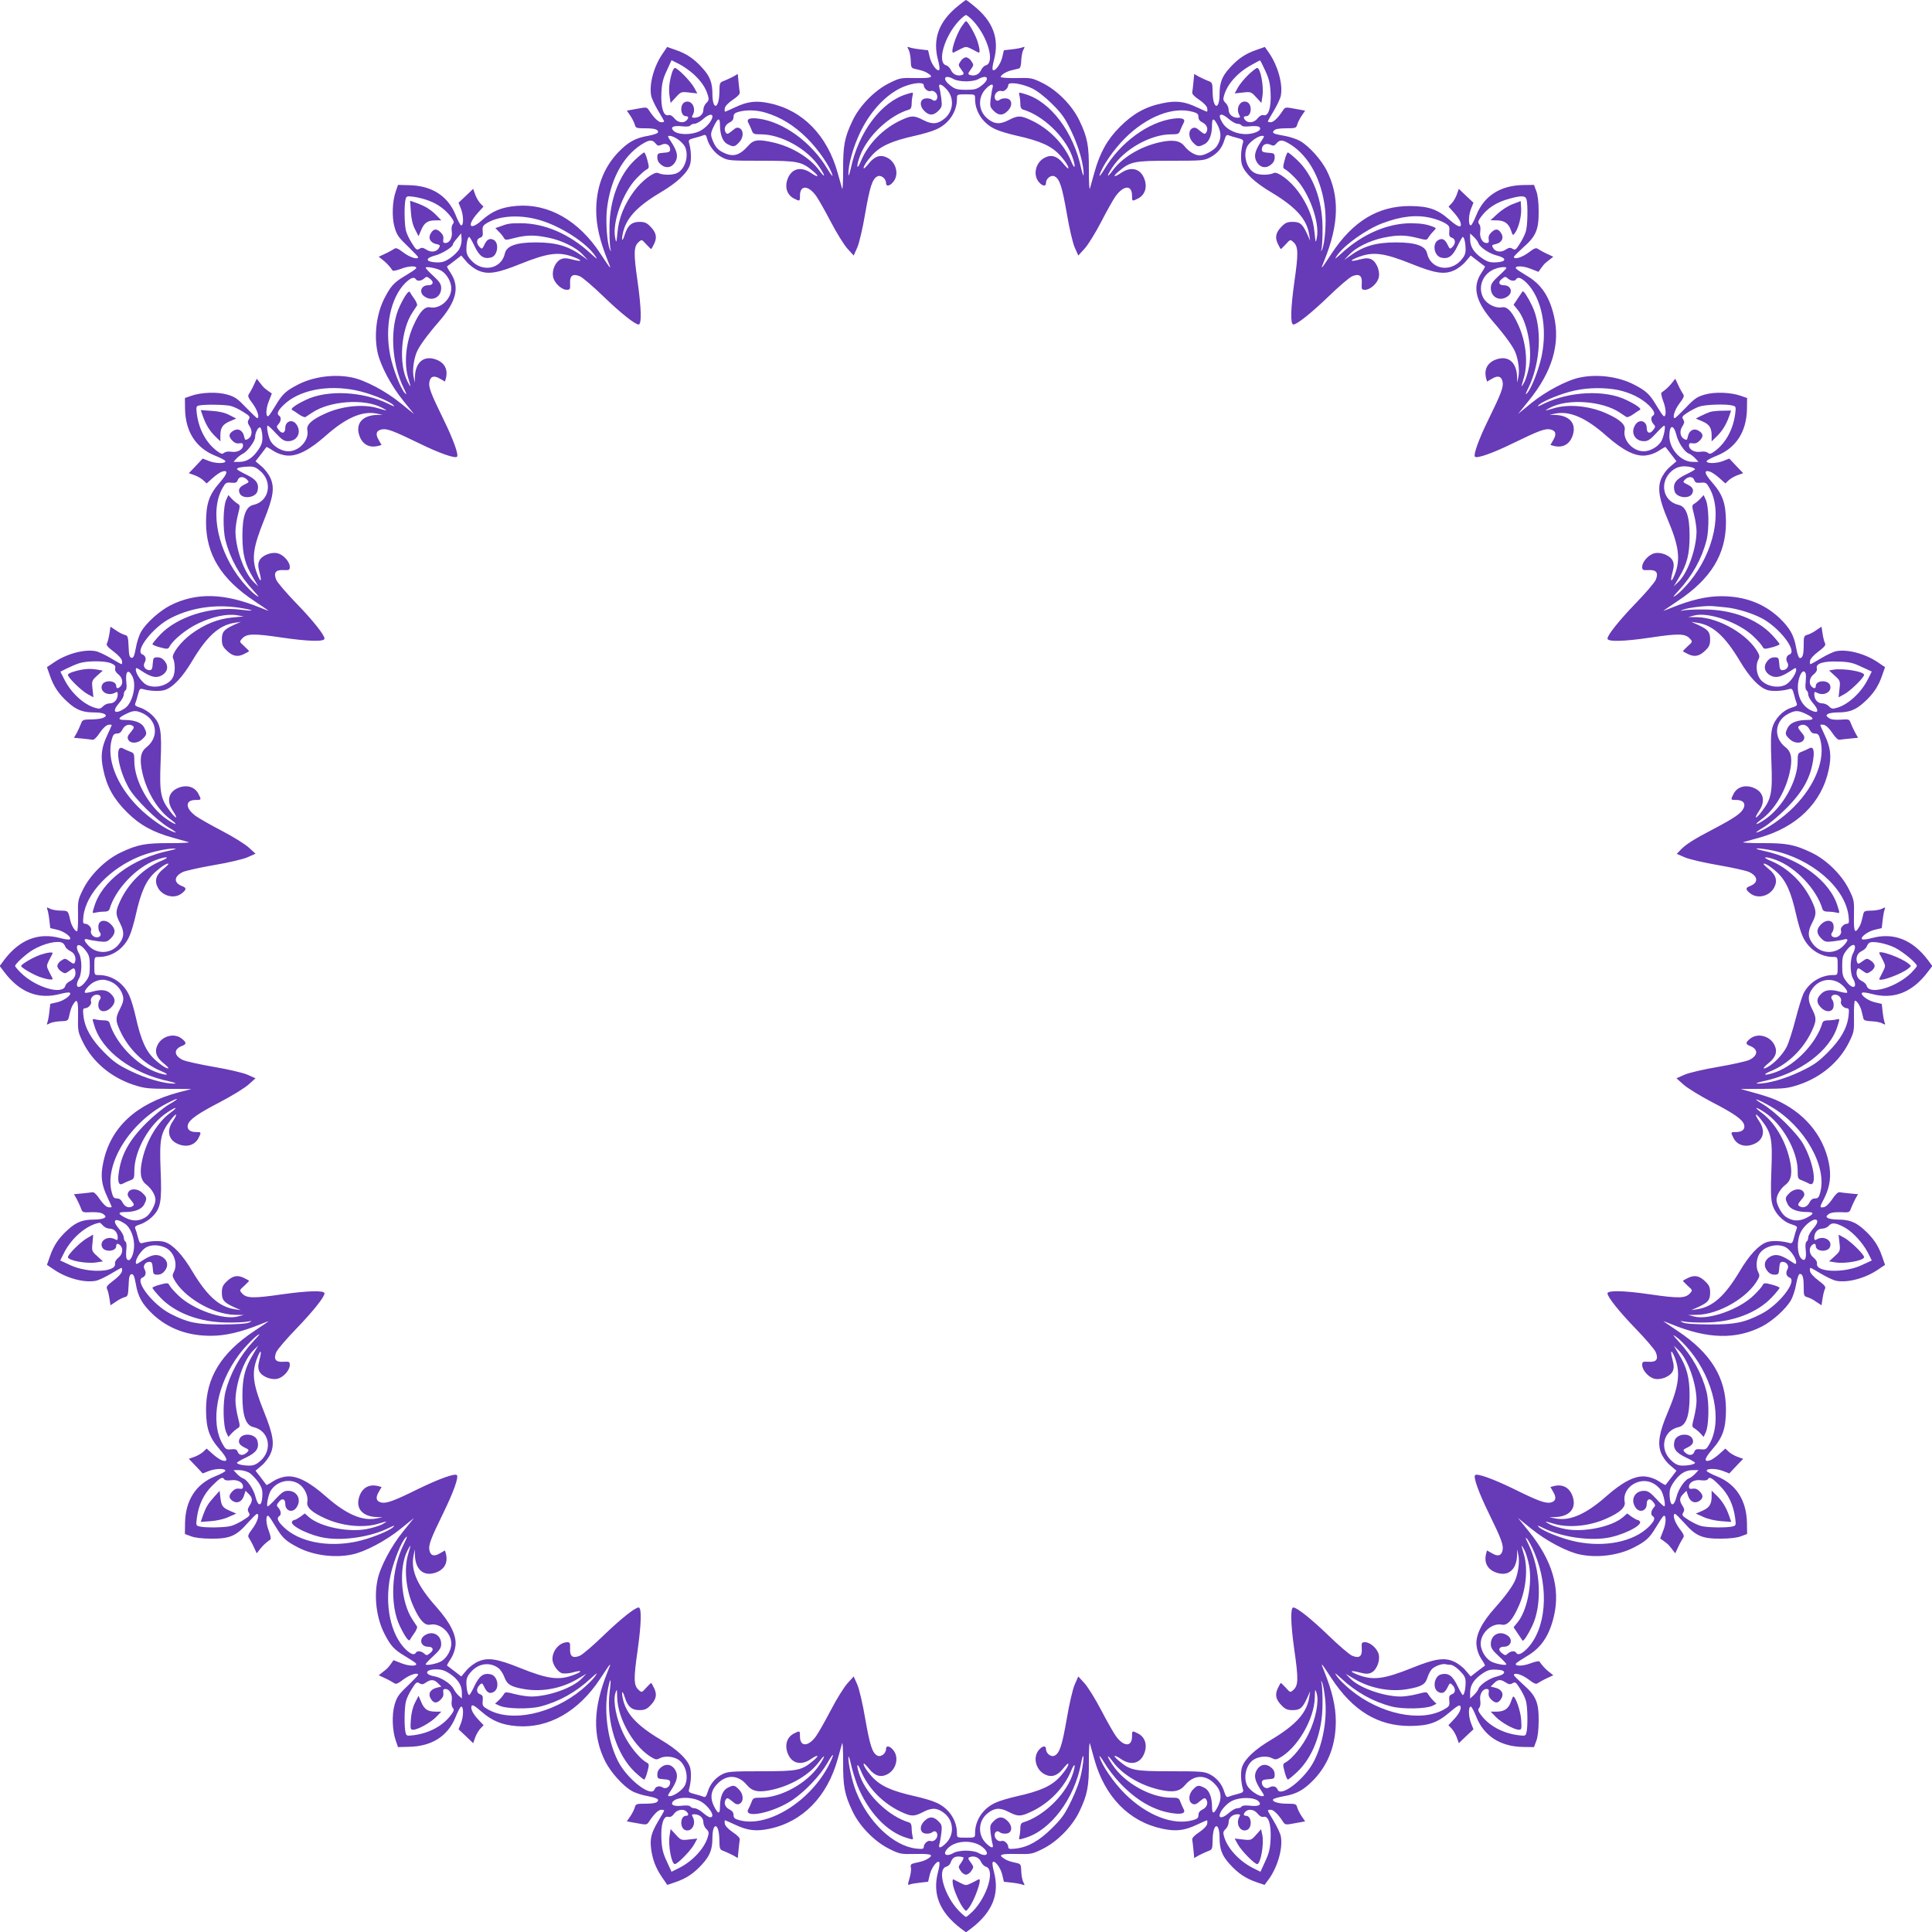 <?xml version="1.0" standalone="no"?>
<!DOCTYPE svg PUBLIC "-//W3C//DTD SVG 20010904//EN"
 "http://www.w3.org/TR/2001/REC-SVG-20010904/DTD/svg10.dtd">
<svg version="1.0" xmlns="http://www.w3.org/2000/svg"
 width="1280pt" height="1280pt" viewBox="0 0 1280 1280"
 preserveAspectRatio="xMidYMid meet">
<g transform="translate(0,1280) scale(0.1,-0.1)"
fill="#673ab7" stroke="none">
<path d="M6349 12762 c-129 -103 -172 -219 -134 -361 8 -30 12 -58 8 -63 -11
-18 -52 35 -63 82 l-11 47 -52 6 c-29 3 -60 9 -71 13 -16 6 -17 5 -6 -16 7
-12 13 -45 14 -72 1 -43 4 -49 26 -54 52 -12 66 -16 88 -30 41 -26 23 -33 -81
-31 -98 2 -105 1 -172 -32 -99 -48 -200 -151 -247 -251 -53 -111 -63 -165 -62
-329 0 -80 -3 -134 -7 -120 -4 13 -17 60 -29 103 -69 249 -232 416 -452 462
-89 19 -146 12 -228 -27 -34 -16 -64 -29 -67 -29 -2 0 -3 10 -1 23 2 13 22 35
53 56 32 21 49 39 46 50 -2 9 -5 40 -8 68 l-5 53 -31 -18 c-18 -9 -45 -22 -61
-28 -28 -10 -29 -13 -30 -77 -2 -109 -45 -121 -46 -12 0 77 -16 119 -67 175
-55 61 -105 95 -179 120 l-54 19 -31 -46 c-57 -83 -89 -200 -75 -276 3 -18 24
-63 46 -100 22 -36 40 -68 40 -71 0 -4 -9 -6 -19 -6 -18 0 -49 29 -81 79 -15
22 -17 22 -81 10 l-66 -12 24 -35 c13 -20 26 -46 29 -59 6 -21 12 -23 64 -23
67 0 90 -7 90 -25 0 -8 -25 -17 -67 -25 -84 -14 -133 -42 -200 -112 -95 -102
-143 -229 -143 -384 0 -97 24 -199 75 -327 30 -72 26 -69 -48 44 -143 218
-343 332 -554 315 -98 -8 -162 -34 -230 -95 -83 -74 -103 -35 -26 50 l36 40
-21 22 c-12 13 -27 39 -34 59 l-13 37 -48 -46 -49 -46 17 -43 c17 -45 17 -110
0 -107 -5 0 -22 32 -37 70 -51 125 -157 193 -307 196 l-74 2 -14 -40 c-24 -67
-28 -173 -9 -240 15 -52 27 -69 87 -126 38 -37 69 -69 69 -73 0 -18 -55 -1
-96 30 -39 30 -51 34 -63 25 -9 -6 -35 -21 -59 -32 l-43 -20 28 -22 c24 -19
42 -38 64 -69 3 -5 30 1 59 12 51 20 108 20 96 1 -3 -5 -36 -27 -73 -49 -73
-43 -95 -68 -137 -150 -51 -101 -69 -239 -45 -354 17 -85 91 -225 170 -322
l72 -89 -89 72 c-97 79 -236 153 -322 170 -115 24 -253 6 -354 -45 -82 -42
-107 -64 -150 -137 -22 -37 -44 -70 -49 -73 -19 -12 -19 45 1 95 l21 54 -23
16 c-31 23 -31 23 -55 54 l-22 28 -20 -43 c-11 -24 -26 -50 -32 -59 -9 -12 -5
-24 25 -63 31 -41 48 -96 30 -96 -4 0 -36 31 -73 69 -57 60 -74 72 -126 87
-67 19 -173 15 -240 -9 l-40 -14 1 -74 c3 -149 72 -256 197 -307 38 -15 70
-32 70 -37 3 -17 -62 -17 -107 0 l-43 17 -46 -49 -46 -48 37 -13 c20 -7 46
-22 59 -34 l22 -21 40 36 c21 19 49 38 61 42 44 14 39 -11 -14 -72 -71 -81
-90 -139 -91 -263 0 -212 99 -375 320 -522 50 -33 92 -62 94 -64 2 -2 -23 7
-57 21 -237 96 -422 101 -594 14 -70 -36 -159 -115 -193 -174 -13 -22 -29 -71
-35 -108 -10 -54 -16 -67 -29 -65 -13 3 -17 18 -19 75 -3 64 -5 72 -26 77 -12
3 -39 16 -58 30 l-36 24 -7 -46 c-4 -26 -11 -54 -16 -63 -7 -13 3 -25 44 -56
30 -22 53 -48 55 -61 2 -12 1 -22 -3 -22 -3 0 -36 18 -72 40 -37 22 -82 43
-100 46 -76 14 -193 -18 -276 -75 l-46 -31 19 -54 c25 -74 59 -124 120 -179
56 -51 98 -67 175 -67 109 -1 97 -44 -12 -46 -64 -1 -67 -2 -77 -30 -6 -16
-19 -43 -28 -61 l-18 -31 53 -5 c28 -3 59 -6 68 -8 11 -3 29 14 50 46 21 31
43 51 57 53 12 2 22 1 22 -1 0 -3 -13 -33 -29 -67 -39 -82 -46 -139 -27 -228
23 -113 69 -195 156 -282 85 -85 172 -133 305 -170 44 -12 91 -25 104 -29 14
-4 -40 -7 -120 -7 -164 1 -218 -9 -329 -62 -100 -47 -203 -148 -251 -247 -33
-67 -34 -74 -32 -172 1 -58 -2 -103 -7 -103 -14 0 -38 40 -45 75 -14 62 -13
61 -64 62 -26 0 -58 6 -71 13 -21 11 -22 10 -16 -6 4 -11 10 -42 13 -71 l6
-52 47 -11 c47 -11 100 -52 82 -63 -5 -4 -33 0 -63 8 -145 39 -270 -10 -373
-147 l-28 -38 28 -37 c103 -138 228 -187 373 -148 30 8 58 12 63 8 18 -11 -35
-52 -82 -63 l-47 -11 -6 -52 c-3 -29 -9 -60 -13 -71 -6 -16 -5 -17 16 -6 12 7
45 13 72 14 43 1 49 4 54 26 12 52 16 66 30 88 26 41 33 23 31 -81 -2 -97 0
-105 31 -169 65 -133 186 -235 336 -285 73 -24 96 -26 233 -27 l152 -1 -85
-22 c-282 -75 -452 -232 -500 -465 -19 -89 -12 -146 27 -228 16 -34 29 -64 29
-67 0 -2 -10 -3 -23 -1 -13 2 -35 22 -56 53 -21 32 -39 49 -50 46 -9 -2 -40
-5 -68 -8 l-53 -5 18 -31 c9 -18 22 -45 28 -61 10 -29 12 -30 70 -27 41 1 65
-3 79 -13 17 -14 18 -17 5 -26 -8 -5 -37 -10 -65 -10 -77 0 -119 -16 -175 -67
-61 -55 -95 -105 -120 -179 l-19 -54 46 -31 c83 -57 200 -89 276 -75 18 3 63
24 100 46 36 22 69 40 72 40 4 0 5 -10 3 -22 -2 -13 -25 -39 -55 -61 -41 -31
-51 -43 -44 -56 5 -9 12 -37 16 -63 l7 -46 36 24 c19 14 46 27 58 30 21 5 23
13 26 77 2 57 6 72 19 75 13 2 19 -11 29 -65 14 -84 42 -133 112 -200 102 -95
229 -143 384 -143 97 0 199 24 326 75 34 14 59 23 57 21 -2 -2 -44 -31 -94
-64 -221 -147 -320 -310 -320 -522 1 -124 20 -182 91 -263 53 -61 58 -86 14
-72 -12 4 -40 23 -61 42 l-40 36 -22 -21 c-13 -12 -39 -27 -59 -34 l-37 -13
46 -48 46 -49 43 17 c45 17 110 17 107 0 -1 -5 -32 -22 -70 -37 -125 -51 -194
-158 -197 -307 l-1 -74 40 -15 c25 -10 75 -16 135 -16 122 -1 166 18 240 103
30 33 58 61 62 61 20 0 4 -53 -28 -96 -30 -39 -34 -51 -25 -63 6 -9 21 -35 32
-59 l20 -43 22 28 c19 24 38 42 69 64 5 3 -1 30 -12 59 -20 51 -20 108 -1 96
5 -3 27 -36 49 -73 43 -73 68 -95 150 -137 101 -51 239 -69 354 -45 85 17 225
91 322 170 l89 72 -72 -89 c-79 -97 -153 -236 -170 -322 -24 -115 -6 -253 45
-354 42 -82 64 -107 137 -150 37 -22 70 -44 73 -49 12 -19 -45 -19 -95 1 l-54
21 -16 -23 c-23 -31 -23 -31 -54 -55 l-28 -22 43 -20 c24 -11 50 -26 59 -32
12 -9 24 -5 63 25 41 31 96 48 96 30 0 -4 -31 -36 -69 -73 -60 -57 -72 -74
-87 -126 -19 -67 -15 -173 9 -240 l14 -40 74 2 c150 3 256 71 307 196 15 38
32 70 37 70 17 3 17 -62 0 -107 l-17 -43 49 -46 48 -46 13 37 c7 20 22 46 34
59 l22 23 -31 33 c-39 41 -56 74 -49 94 5 11 20 3 66 -37 71 -62 136 -88 233
-96 211 -17 411 97 554 315 74 113 78 116 48 44 -96 -238 -101 -423 -14 -595
36 -70 115 -159 174 -193 22 -13 70 -29 108 -35 42 -8 67 -17 67 -25 0 -18
-23 -25 -90 -25 -52 0 -58 -2 -64 -23 -3 -13 -16 -39 -29 -59 l-24 -35 66 -12
c64 -12 66 -12 81 10 32 50 63 79 81 79 10 0 19 -2 19 -6 0 -3 -18 -35 -40
-71 -45 -76 -55 -114 -46 -183 9 -70 31 -127 72 -187 l35 -51 53 18 c74 25
124 59 179 120 51 56 67 98 67 175 1 109 44 97 46 -12 1 -64 2 -67 30 -77 16
-6 43 -19 61 -28 l31 -18 5 53 c3 28 6 59 8 68 3 11 -14 29 -46 50 -31 21 -51
43 -53 57 -2 12 -1 22 1 22 3 0 33 -13 67 -29 82 -39 139 -46 228 -27 220 46
383 213 452 462 12 43 25 90 29 103 4 14 7 -40 7 -120 -1 -164 9 -218 62 -329
47 -100 148 -203 247 -251 67 -33 74 -34 172 -32 104 2 122 -5 81 -31 -23 -14
-35 -18 -91 -30 -22 -5 -26 -11 -22 -29 3 -12 -1 -44 -9 -70 -13 -45 -13 -48
2 -42 9 4 40 9 69 12 l52 6 11 47 c11 47 52 100 63 82 4 -5 0 -33 -8 -63 -39
-146 9 -267 150 -375 l35 -26 35 26 c141 108 189 229 150 375 -8 30 -12 58 -8
63 11 18 52 -35 63 -82 l11 -47 52 -6 c29 -3 60 -9 71 -13 16 -6 17 -5 6 16
-7 12 -13 45 -14 72 -1 43 -4 49 -26 54 -52 12 -66 16 -87 30 -42 26 -24 33
80 31 98 -2 105 -1 172 32 99 48 200 151 247 251 53 111 63 165 62 329 0 80 3
134 7 120 4 -13 17 -60 29 -104 69 -249 231 -415 452 -461 89 -19 146 -12 228
27 34 16 64 29 67 29 2 0 3 -10 1 -23 -2 -13 -22 -35 -53 -56 -32 -21 -49 -39
-46 -50 2 -9 5 -40 8 -68 l5 -53 31 18 c18 9 45 22 61 28 28 10 29 13 30 77 2
109 45 121 46 12 0 -77 16 -119 67 -175 55 -61 105 -95 178 -120 l53 -18 31
42 c57 81 91 203 77 279 -3 18 -24 63 -46 100 -22 36 -40 68 -40 71 0 4 9 6
19 6 18 0 49 -29 81 -79 15 -22 17 -22 81 -10 l66 12 -24 35 c-13 20 -26 46
-29 59 -6 21 -12 23 -66 23 -60 0 -103 14 -93 29 3 5 35 14 72 21 84 14 133
42 200 112 95 102 143 229 143 384 0 97 -24 199 -75 327 -30 72 -26 69 47 -43
141 -214 307 -315 518 -315 124 1 182 20 266 92 48 41 65 51 70 39 7 -19 -10
-53 -49 -93 l-31 -33 22 -23 c12 -13 27 -39 34 -59 l13 -37 48 46 49 46 -17
43 c-17 45 -17 110 0 107 5 0 22 -32 37 -70 51 -125 158 -194 307 -197 l74 -1
15 40 c10 25 16 75 16 135 1 122 -18 166 -103 240 -33 30 -61 58 -61 62 0 20
53 4 96 -28 39 -30 51 -34 63 -25 9 6 35 21 59 32 l43 20 -28 22 c-24 19 -42
38 -64 69 -3 5 -30 -1 -59 -12 -51 -20 -108 -20 -96 -1 3 5 36 27 73 49 94 55
148 136 178 264 44 185 -11 371 -166 562 l-72 89 89 -72 c97 -79 237 -153 322
-170 115 -24 253 -6 354 45 82 42 107 64 150 137 22 37 44 70 49 73 19 12 19
-45 -1 -95 l-21 -54 23 -16 c31 -23 31 -23 55 -54 l22 -28 20 43 c11 24 26 50
32 59 9 12 5 24 -25 63 -32 43 -48 96 -28 96 4 0 32 -28 62 -61 74 -85 118
-104 240 -103 60 0 110 6 135 16 l40 15 -1 74 c-3 149 -72 256 -197 307 -38
15 -69 32 -70 37 -3 17 62 17 107 0 l43 -17 46 49 46 48 -37 13 c-20 7 -46 22
-59 34 l-22 21 -40 -36 c-21 -19 -49 -38 -61 -42 -44 -14 -39 11 14 72 71 81
90 139 91 263 0 212 -99 375 -320 522 -49 33 -92 62 -94 64 -2 2 23 -7 57 -21
237 -96 422 -101 594 -14 70 36 159 115 193 174 13 22 29 70 35 108 8 42 17
67 25 67 18 0 25 -23 25 -90 0 -52 2 -58 23 -64 13 -3 40 -16 59 -30 l36 -24
7 46 c4 26 11 54 16 63 7 13 -3 25 -44 56 -30 22 -53 48 -55 61 -2 12 -1 22 3
22 3 0 36 -18 72 -40 37 -22 82 -43 100 -46 76 -14 193 18 276 75 l46 31 -19
54 c-25 74 -59 124 -120 179 -56 51 -98 67 -175 67 -27 0 -57 5 -65 10 -13 9
-12 12 5 26 14 10 38 14 79 13 58 -3 60 -2 70 27 6 16 19 43 28 61 l18 31 -53
5 c-28 3 -59 6 -68 8 -11 3 -29 -14 -50 -46 -21 -31 -43 -51 -56 -53 -29 -4
-29 -2 3 59 39 78 48 150 30 237 -38 184 -166 334 -353 416 -23 10 -85 31
-137 45 l-94 26 152 1 c136 1 159 3 232 27 150 50 271 152 336 285 31 64 33
72 31 169 -1 58 2 103 7 103 14 0 38 -40 45 -75 4 -16 9 -37 11 -45 3 -10 19
-15 53 -16 26 -1 59 -7 71 -14 21 -11 22 -10 16 6 -4 11 -10 42 -13 71 l-6 52
-47 11 c-47 11 -100 52 -82 63 5 4 33 0 63 -8 145 -39 270 10 373 148 l28 37
-28 38 c-103 137 -228 186 -373 147 -30 -8 -58 -12 -63 -8 -18 11 35 52 82 63
l47 11 6 52 c3 29 9 60 13 71 6 16 5 17 -16 6 -13 -7 -45 -13 -72 -13 -44 -1
-49 -3 -54 -26 -12 -53 -16 -67 -30 -88 -26 -42 -33 -24 -31 80 2 98 1 105
-32 172 -48 99 -151 200 -251 247 -111 53 -165 63 -329 62 -80 0 -134 3 -120
7 13 4 60 17 104 29 249 69 415 231 461 452 19 89 12 146 -27 228 -16 34 -29
64 -29 67 0 2 10 3 23 1 13 -2 35 -22 56 -53 21 -32 39 -49 50 -46 9 2 40 5
69 8 l52 5 -20 36 c-11 21 -24 49 -29 63 -9 24 -12 25 -68 21 -42 -2 -63 1
-78 12 -17 13 -18 17 -5 26 8 5 38 10 65 10 77 0 119 16 175 67 61 55 95 105
120 179 l19 54 -46 31 c-83 57 -200 89 -276 75 -18 -3 -63 -24 -100 -46 -36
-22 -69 -40 -72 -40 -4 0 -5 10 -3 22 2 13 25 39 55 61 41 31 51 43 44 56 -5
9 -12 37 -16 63 l-7 46 -36 -24 c-19 -14 -46 -27 -59 -30 -21 -6 -23 -12 -23
-64 0 -67 -7 -90 -25 -90 -8 0 -17 25 -25 68 -14 83 -42 132 -112 199 -102 95
-229 143 -384 143 -97 0 -199 -24 -326 -75 -34 -14 -59 -23 -57 -21 2 2 45 31
94 64 221 147 320 310 320 522 -1 124 -20 182 -91 263 -53 61 -58 86 -14 72
12 -4 40 -23 61 -42 l40 -36 22 21 c13 12 39 27 59 34 l37 13 -46 48 -46 49
-43 -17 c-45 -17 -110 -17 -107 0 0 5 32 22 70 37 125 51 194 158 197 307 l1
74 -40 14 c-67 24 -173 28 -240 9 -52 -15 -69 -27 -126 -87 -37 -38 -69 -69
-73 -69 -18 0 -1 55 30 96 30 39 34 51 25 63 -6 9 -21 35 -32 59 l-20 43 -22
-28 c-19 -24 -38 -42 -69 -64 -5 -3 1 -30 12 -59 20 -51 20 -108 1 -96 -5 3
-27 36 -49 73 -43 73 -68 95 -150 137 -101 51 -239 69 -354 45 -86 -17 -225
-91 -322 -169 l-88 -72 71 88 c155 191 210 377 166 562 -30 128 -84 209 -178
264 -37 22 -70 44 -73 49 -12 19 45 19 95 -1 l54 -21 16 23 c23 31 23 31 54
55 l28 22 -43 20 c-24 11 -50 26 -59 32 -12 9 -24 5 -63 -25 -43 -32 -96 -48
-96 -28 0 4 28 32 61 62 85 74 104 118 103 240 0 60 -6 110 -16 135 l-15 40
-74 -1 c-149 -3 -256 -72 -307 -197 -15 -38 -32 -70 -37 -70 -17 -3 -17 62 0
107 l17 43 -49 46 -48 46 -13 -37 c-7 -20 -22 -46 -34 -59 l-21 -22 36 -40
c19 -21 38 -49 42 -61 14 -44 -11 -39 -72 14 -81 71 -139 90 -263 91 -211 0
-377 -101 -518 -315 -73 -112 -77 -115 -47 -43 96 238 101 423 14 595 -36 70
-115 159 -174 193 -22 13 -69 29 -105 35 -78 14 -84 18 -69 36 8 9 33 14 79
14 63 0 68 2 74 23 3 13 16 39 29 59 l24 35 -66 12 c-64 12 -66 12 -81 -10
-32 -50 -63 -79 -81 -79 -10 0 -19 2 -19 6 0 3 18 35 40 71 22 37 43 82 46
100 14 75 -19 195 -76 279 l-30 43 -54 -19 c-74 -25 -124 -59 -179 -120 -51
-56 -67 -98 -67 -175 -1 -109 -44 -97 -46 12 -1 64 -2 67 -30 77 -16 6 -43 19
-61 28 l-31 18 -5 -53 c-3 -28 -6 -59 -8 -68 -3 -11 14 -29 46 -50 31 -21 51
-43 53 -56 2 -13 1 -23 -1 -23 -3 0 -33 13 -67 29 -82 39 -139 46 -228 27
-113 -23 -195 -69 -282 -156 -85 -85 -133 -172 -170 -305 -12 -44 -25 -91 -29
-104 -4 -14 -7 40 -7 120 1 164 -9 218 -62 329 -47 100 -148 203 -247 251 -67
33 -74 34 -172 32 -58 -1 -103 2 -103 7 0 14 40 38 75 45 17 4 37 9 45 11 10
3 15 19 16 53 1 26 7 59 14 71 11 21 10 22 -6 16 -11 -4 -42 -10 -71 -13 l-52
-6 -11 -47 c-11 -47 -52 -100 -63 -82 -4 5 0 33 8 63 38 142 -5 258 -134 361
-25 21 -48 38 -51 38 -3 0 -26 -17 -51 -38z m97 -99 c98 -104 148 -279 85
-296 -10 -2 -25 -17 -32 -33 -14 -29 -45 -41 -75 -30 -12 5 -11 11 7 35 21 29
21 31 5 55 -9 15 -25 26 -36 26 -11 0 -27 -11 -36 -26 -16 -24 -16 -26 5 -55
18 -24 19 -30 7 -35 -30 -11 -61 1 -75 30 -7 16 -22 31 -32 33 -63 17 -13 192
85 296 19 20 40 37 46 37 6 0 27 -17 46 -37z m-1850 -355 c49 -45 81 -92 94
-140 8 -26 6 -35 -10 -50 -11 -10 -20 -30 -20 -45 0 -30 -25 -52 -58 -53 -19
0 -21 3 -12 19 24 45 -7 100 -49 86 -39 -12 -35 -95 4 -95 18 0 19 -12 3 -28
-20 -20 -59 -14 -80 14 -14 17 -27 24 -40 21 -32 -9 -51 52 -46 148 3 64 11
95 36 148 l31 68 52 -26 c28 -15 71 -45 95 -67z m3786 25 c25 -53 33 -84 36
-148 5 -96 -14 -157 -46 -148 -13 3 -26 -4 -40 -21 -21 -28 -60 -34 -80 -14
-16 16 -15 28 3 28 39 0 43 83 4 95 -42 14 -73 -41 -49 -86 9 -16 7 -19 -12
-19 -33 1 -58 23 -58 53 0 15 -9 35 -20 45 -16 15 -18 24 -10 50 21 75 90 152
180 201 30 17 56 31 58 31 2 0 17 -30 34 -67z m-2062 -58 c14 -8 50 -14 80
-14 30 0 66 6 80 14 63 36 82 3 23 -42 -31 -24 -46 -28 -103 -28 -57 0 -72 4
-103 28 -59 45 -40 78 23 42z m-200 -39 c0 -21 28 -46 45 -39 20 7 45 -14 45
-38 0 -24 -17 -34 -35 -19 -8 6 -26 10 -42 8 -39 -4 -44 -48 -9 -83 32 -32 60
-32 93 1 23 23 25 31 20 77 -4 29 -9 62 -13 75 -9 32 12 28 47 -9 52 -56 47
-143 -11 -193 -47 -39 -84 -42 -142 -12 -62 32 -79 32 -148 0 -119 -55 -219
-157 -266 -271 -28 -69 -33 -37 -6 35 50 132 195 268 325 306 12 4 17 16 17
38 0 18 3 43 6 55 6 23 6 23 -40 9 -168 -51 -318 -251 -369 -491 -9 -38 -16
-57 -16 -42 -2 64 32 186 80 284 74 153 193 271 312 308 58 19 107 19 107 1z
m719 -22 c34 -17 86 -57 132 -103 64 -64 85 -93 127 -181 49 -101 83 -222 81
-287 0 -15 -7 4 -16 42 -51 240 -201 440 -369 491 -46 14 -46 14 -40 -9 3 -12
6 -37 6 -55 0 -22 5 -34 18 -38 129 -38 274 -174 324 -306 27 -72 22 -104 -6
-35 -47 114 -147 216 -266 271 -69 32 -86 32 -148 0 -58 -30 -95 -27 -142 12
-58 50 -63 137 -11 193 35 37 56 41 47 9 -4 -13 -9 -46 -13 -75 -5 -46 -3 -54
20 -77 33 -33 61 -33 93 -1 35 35 30 79 -9 83 -16 2 -34 -2 -42 -8 -18 -15
-35 -5 -35 19 0 24 25 45 45 38 17 -7 45 18 45 40 0 23 90 10 159 -23z m-379
-69 c0 -87 55 -167 139 -203 26 -12 88 -30 137 -41 158 -35 231 -69 286 -129
38 -42 62 -81 55 -88 -2 -2 -18 14 -35 35 -38 47 -77 59 -121 36 -58 -30 -79
-110 -40 -159 24 -30 49 -34 49 -8 0 30 35 56 58 43 33 -17 49 -69 80 -246 16
-95 39 -194 52 -224 l24 -54 42 46 c23 25 72 105 109 176 37 72 80 149 96 171
54 74 109 76 109 4 0 -39 1 -39 40 -19 51 26 65 86 35 145 -29 56 -87 66 -148
24 -49 -33 -58 -25 -15 11 77 65 101 70 343 70 208 0 222 1 262 22 50 27 79
62 95 115 9 30 15 37 27 32 9 -4 35 -12 59 -18 36 -9 42 -14 37 -31 -14 -49
-17 -115 -6 -148 18 -54 85 -117 195 -182 163 -98 235 -178 250 -281 l6 -39
-20 45 c-31 67 -47 80 -96 80 -34 0 -49 -6 -72 -30 -39 -39 -47 -72 -26 -115
9 -19 18 -35 20 -35 2 0 17 15 33 32 29 32 29 33 50 14 33 -30 34 -72 6 -267
-24 -172 -27 -279 -6 -279 24 0 122 79 231 184 69 67 140 128 159 136 47 19
67 4 63 -49 -2 -38 0 -41 22 -41 35 0 84 45 91 84 9 43 -17 103 -50 118 -20 9
-37 9 -76 -1 -63 -17 -73 -9 -17 13 102 41 175 32 364 -44 151 -61 213 -70
276 -42 24 10 60 37 78 59 l34 40 45 -35 c25 -19 47 -36 49 -37 2 -2 -9 -22
-24 -44 -61 -93 -38 -189 78 -322 80 -92 133 -166 148 -204 20 -52 28 -119 20
-160 l-8 -40 -1 38 c-3 94 -55 141 -131 118 -63 -19 -90 -66 -74 -128 l6 -21
33 19 c39 23 62 17 70 -20 7 -35 -8 -75 -93 -249 -64 -130 -102 -235 -90 -248
14 -13 121 25 249 88 175 85 215 100 250 93 37 -8 43 -31 20 -70 l-19 -33 21
-6 c62 -16 109 11 128 74 23 76 -24 128 -118 131 l-38 1 40 8 c95 19 203 -28
336 -146 110 -97 190 -138 259 -132 31 3 65 15 91 32 22 15 42 26 44 24 1 -2
18 -23 37 -48 l35 -46 -43 -37 c-26 -22 -49 -55 -60 -83 -23 -62 -11 -135 45
-266 75 -177 86 -265 46 -366 -23 -56 -31 -47 -14 17 10 39 10 56 1 76 -15 33
-75 59 -118 50 -39 -7 -84 -56 -84 -90 0 -21 4 -24 41 -22 53 3 68 -17 49 -64
-8 -19 -69 -90 -136 -159 -105 -109 -184 -207 -184 -231 0 -22 109 -19 279 6
191 29 236 28 267 -6 19 -21 18 -21 -14 -50 -17 -16 -32 -31 -32 -33 0 -2 16
-11 35 -20 43 -21 76 -13 115 26 24 23 30 38 30 72 0 49 -13 65 -80 96 l-45
20 39 -6 c103 -15 183 -87 281 -250 65 -110 128 -177 182 -195 33 -11 99 -8
148 6 17 5 22 -1 31 -37 6 -24 14 -50 18 -59 5 -12 -3 -18 -36 -28 -58 -18
-112 -75 -127 -137 -9 -34 -10 -98 -5 -224 8 -202 0 -243 -63 -325 -41 -55
-56 -54 -19 2 42 61 32 119 -24 148 -59 30 -119 16 -145 -35 -20 -39 -20 -40
19 -40 43 0 63 -22 48 -54 -15 -34 -60 -65 -197 -137 -133 -69 -189 -105 -223
-142 l-23 -24 53 -23 c29 -13 130 -36 223 -52 94 -16 185 -37 203 -45 61 -29
63 -72 5 -94 -30 -11 -29 -23 3 -48 49 -39 129 -18 159 40 23 44 11 83 -36
121 -21 17 -37 33 -35 35 7 7 46 -17 88 -55 60 -55 94 -128 129 -286 11 -49
29 -111 41 -137 36 -84 116 -139 203 -139 30 0 30 0 30 -60 0 -60 0 -60 -30
-60 -81 0 -158 -48 -196 -121 -10 -21 -34 -98 -53 -172 -19 -73 -45 -156 -59
-183 -25 -49 -83 -111 -127 -134 -37 -20 -32 -5 9 28 47 38 59 77 36 121 -30
58 -110 79 -159 40 -32 -25 -33 -37 -3 -48 58 -22 56 -65 -5 -94 -18 -8 -109
-29 -203 -45 -95 -16 -194 -39 -224 -52 l-54 -24 46 -41 c25 -23 110 -75 188
-116 147 -76 203 -115 214 -150 9 -29 -12 -49 -51 -49 -39 0 -39 -1 -19 -40
26 -51 86 -65 145 -35 56 29 66 87 24 148 -37 56 -22 57 19 2 63 -82 71 -123
63 -325 -5 -126 -4 -190 5 -224 15 -62 69 -119 127 -137 33 -10 41 -16 36 -28
-4 -9 -12 -35 -18 -59 -9 -36 -14 -42 -31 -37 -49 14 -115 17 -148 6 -54 -18
-117 -85 -182 -195 -98 -163 -178 -235 -281 -250 l-39 -6 45 20 c67 31 80 47
80 96 0 34 -6 49 -30 72 -39 39 -72 47 -115 26 -19 -9 -35 -18 -35 -20 0 -2
15 -17 32 -33 32 -29 33 -29 14 -50 -30 -33 -74 -34 -267 -6 -171 25 -279 27
-279 6 0 -24 79 -122 184 -231 67 -69 128 -140 136 -159 19 -47 4 -67 -49 -63
-38 2 -41 0 -41 -22 0 -35 45 -84 84 -91 43 -9 103 17 118 50 9 20 9 37 -1 76
-17 64 -9 73 14 17 40 -101 29 -189 -46 -366 -56 -131 -68 -204 -45 -266 11
-28 34 -61 60 -83 l43 -37 -35 -46 c-19 -25 -36 -46 -37 -48 -2 -2 -22 9 -44
24 -26 17 -60 29 -91 32 -68 6 -149 -35 -260 -133 -134 -118 -241 -164 -335
-145 l-40 8 38 1 c94 3 141 55 118 131 -19 63 -66 90 -128 74 l-21 -6 19 -33
c22 -37 17 -61 -15 -69 -35 -9 -84 9 -246 89 -140 68 -243 105 -257 92 -13
-14 24 -116 89 -249 85 -174 100 -214 93 -249 -8 -37 -31 -43 -70 -20 l-33 19
-6 -21 c-16 -62 11 -109 74 -128 76 -23 128 24 131 118 l1 38 8 -40 c8 -41 0
-107 -19 -158 -16 -42 -64 -108 -137 -190 -88 -98 -128 -180 -122 -247 3 -31
15 -65 32 -91 15 -22 26 -42 24 -44 -2 -1 -24 -18 -49 -37 l-45 -35 -34 40
c-18 22 -54 49 -78 59 -63 28 -125 19 -276 -42 -189 -76 -262 -85 -364 -44
-56 22 -46 30 17 13 39 -10 56 -10 76 -1 33 15 59 75 50 118 -7 39 -56 84 -91
84 -22 0 -24 -3 -22 -41 4 -53 -16 -68 -63 -49 -19 8 -90 69 -159 136 -109
105 -207 184 -231 184 -21 0 -18 -107 6 -279 28 -195 27 -237 -6 -267 -21 -19
-21 -18 -50 14 -16 17 -31 32 -33 32 -2 0 -11 -16 -20 -35 -21 -43 -13 -76 26
-115 23 -24 38 -30 72 -30 49 0 65 13 96 80 l20 45 -6 -39 c-15 -103 -87 -183
-250 -281 -110 -65 -177 -128 -195 -182 -11 -33 -8 -99 6 -148 5 -17 -1 -22
-37 -31 -24 -6 -50 -14 -59 -18 -12 -5 -18 2 -28 33 -15 51 -51 94 -98 117
-34 17 -63 19 -258 19 -242 0 -266 5 -343 70 -43 36 -34 44 15 11 61 -42 119
-32 148 24 30 59 16 119 -35 145 -39 20 -40 20 -40 -19 0 -71 -55 -70 -107 2
-15 21 -59 98 -97 171 -38 73 -88 154 -111 179 l-41 45 -24 -54 c-13 -30 -36
-129 -52 -224 -31 -177 -47 -229 -80 -246 -23 -13 -58 13 -58 43 0 26 -25 22
-49 -8 -39 -49 -18 -129 40 -159 44 -23 83 -11 121 36 17 21 33 37 35 35 7 -7
-17 -46 -55 -88 -55 -60 -128 -94 -286 -129 -49 -11 -111 -29 -137 -41 -84
-36 -139 -116 -139 -203 0 -30 0 -30 -60 -30 -60 0 -60 0 -60 30 0 87 -55 167
-139 203 -26 12 -88 30 -137 41 -158 35 -231 69 -286 129 -38 42 -62 81 -55
88 2 2 18 -14 35 -35 38 -47 77 -59 121 -36 58 30 79 110 40 159 -24 30 -49
34 -49 8 0 -30 -35 -56 -58 -43 -33 17 -49 69 -80 246 -16 95 -39 194 -52 224
l-24 54 -41 -45 c-23 -25 -73 -106 -111 -179 -38 -73 -82 -150 -97 -171 -52
-72 -107 -73 -107 -2 0 39 -1 39 -40 19 -51 -26 -65 -86 -35 -145 29 -56 87
-66 148 -24 49 33 58 25 15 -11 -77 -65 -101 -70 -343 -70 -195 0 -224 -2
-258 -19 -47 -23 -83 -66 -98 -117 -10 -31 -16 -38 -28 -33 -9 4 -35 12 -59
18 -36 9 -42 14 -37 31 14 49 17 115 6 148 -18 54 -85 117 -195 182 -161 96
-232 175 -251 278 -9 48 0 48 15 0 19 -60 46 -83 96 -83 34 0 49 6 72 30 39
39 47 72 26 115 -9 19 -18 35 -20 35 -2 0 -17 -15 -33 -32 -29 -32 -29 -33
-50 -14 -33 30 -34 72 -6 267 24 172 27 279 6 279 -24 0 -122 -79 -231 -184
-69 -67 -140 -128 -159 -136 -47 -19 -67 -4 -64 49 1 34 -1 41 -17 41 -52 0
-100 -54 -100 -112 0 -35 36 -87 65 -94 14 -3 46 -1 71 6 58 17 67 7 12 -14
-102 -41 -175 -32 -364 44 -151 61 -213 70 -276 42 -24 -10 -60 -37 -78 -59
l-34 -40 -45 35 c-25 19 -47 36 -49 37 -2 2 9 22 24 44 17 26 29 60 32 91 6
67 -35 149 -124 250 -129 144 -174 245 -154 345 l8 40 1 -38 c3 -94 55 -141
131 -118 63 19 90 66 74 128 l-6 21 -33 -19 c-39 -23 -62 -17 -70 20 -7 35 8
75 93 249 65 133 102 235 89 249 -14 13 -117 -24 -257 -92 -162 -80 -211 -98
-246 -89 -32 8 -37 32 -15 69 l19 33 -21 6 c-62 16 -109 -11 -128 -74 -23 -76
24 -128 118 -131 l38 -1 -40 -8 c-94 -19 -201 27 -335 145 -111 98 -192 139
-260 133 -31 -3 -65 -15 -91 -32 -22 -15 -42 -26 -44 -24 -1 2 -18 24 -37 49
l-35 45 40 34 c22 18 49 54 59 78 28 63 19 125 -42 276 -76 189 -85 262 -44
364 22 56 30 46 13 -17 -10 -39 -10 -56 -1 -76 15 -33 75 -59 118 -50 39 7 84
56 84 91 0 22 -3 24 -41 22 -53 -4 -68 16 -49 63 8 19 69 90 136 159 105 109
184 207 184 231 0 21 -107 18 -279 -6 -195 -28 -237 -27 -267 6 -19 21 -18 21
14 50 17 16 32 31 32 33 0 2 -16 11 -35 20 -43 21 -76 13 -115 -26 -24 -23
-30 -38 -30 -72 0 -49 13 -65 80 -96 l45 -20 -39 6 c-103 15 -183 87 -281 250
-65 110 -128 177 -182 195 -33 11 -99 8 -148 -6 -17 -5 -22 1 -31 37 -6 24
-14 50 -18 59 -5 12 3 18 34 28 23 7 58 29 79 50 56 56 64 99 55 311 -8 202 0
243 63 325 41 55 56 54 19 -2 -42 -61 -32 -119 24 -148 59 -30 119 -16 145 35
20 39 20 40 -19 40 -39 0 -60 20 -51 49 11 35 67 74 214 150 78 41 163 93 188
116 l46 41 -54 24 c-30 13 -129 36 -224 52 -93 16 -185 37 -203 45 -61 29 -63
72 -5 94 30 11 29 23 -3 48 -49 39 -129 18 -159 -40 -23 -44 -11 -83 36 -121
21 -17 37 -33 35 -35 -7 -7 -46 17 -88 55 -60 55 -94 128 -129 286 -11 49 -29
111 -41 137 -36 84 -116 139 -203 139 -30 0 -30 0 -30 60 0 60 0 60 30 60 87
0 167 55 203 139 12 26 30 88 41 137 35 158 69 231 129 286 42 38 81 62 88 55
2 -2 -14 -18 -35 -35 -47 -38 -59 -77 -36 -121 30 -58 110 -79 159 -40 32 25
33 37 3 48 -58 22 -56 65 5 94 18 8 110 29 203 45 95 16 194 39 224 52 l54 24
-45 41 c-25 23 -106 73 -179 111 -73 38 -150 82 -171 97 -72 52 -73 107 -2
107 39 0 39 1 19 40 -26 51 -86 65 -145 35 -56 -29 -66 -87 -24 -148 37 -56
22 -57 -19 -2 -63 82 -71 123 -63 325 9 212 1 255 -55 311 -21 21 -56 43 -79
50 -31 10 -39 16 -34 28 4 9 12 35 18 59 9 36 14 42 31 37 49 -14 115 -17 148
-6 54 18 117 85 182 195 98 163 178 235 281 250 l39 6 -45 -20 c-67 -31 -80
-47 -80 -96 0 -34 6 -49 30 -72 39 -39 72 -47 115 -26 19 9 35 18 35 20 0 2
-15 17 -32 33 -32 29 -33 29 -14 50 30 34 75 35 270 6 172 -25 276 -27 276 -6
0 24 -79 123 -184 231 -67 69 -128 140 -136 159 -19 47 -4 67 49 64 37 -2 41
1 41 22 0 34 -45 83 -84 90 -43 9 -103 -17 -118 -50 -9 -20 -9 -37 1 -76 17
-63 9 -73 -13 -17 -41 102 -32 175 44 364 61 151 70 213 42 276 -10 24 -37 60
-59 78 l-40 34 35 45 c19 25 36 47 37 49 2 2 22 -9 44 -24 26 -17 60 -29 91
-32 69 -6 149 35 259 132 133 118 241 165 336 146 l40 -8 -38 -1 c-94 -3 -141
-55 -118 -131 19 -63 66 -90 128 -74 l21 6 -19 33 c-23 39 -17 62 20 70 35 7
75 -8 250 -93 128 -63 235 -101 249 -88 12 13 -26 118 -90 248 -85 174 -100
214 -93 249 8 37 31 43 70 20 l33 -19 6 21 c16 62 -11 109 -74 128 -76 23
-128 -24 -131 -118 l-1 -38 -8 40 c-8 41 0 108 20 160 15 38 68 112 148 204
116 133 139 229 78 322 -15 22 -26 42 -24 44 2 1 24 18 49 37 l45 35 34 -40
c18 -22 54 -49 78 -59 63 -28 125 -19 276 42 189 76 262 85 364 44 56 -22 46
-30 -17 -13 -39 10 -56 10 -76 1 -35 -16 -59 -71 -51 -115 8 -42 56 -87 91
-87 21 0 24 4 22 41 -3 53 17 68 64 49 19 -8 90 -69 159 -136 109 -105 207
-184 231 -184 21 0 18 107 -6 279 -28 195 -27 237 6 267 21 19 21 18 50 -14
16 -17 31 -32 33 -32 2 0 11 16 20 35 21 43 13 76 -26 115 -23 24 -38 30 -72
30 -50 0 -77 -23 -96 -82 -15 -49 -24 -49 -15 -1 19 103 90 182 251 278 110
65 177 128 195 182 11 33 8 99 -6 148 -5 17 1 22 37 31 24 6 50 14 59 18 13 5
18 0 23 -21 12 -48 54 -102 99 -125 40 -22 52 -23 262 -23 242 0 266 -5 343
-70 43 -36 34 -44 -15 -11 -61 42 -119 32 -148 -24 -30 -59 -16 -119 35 -145
39 -20 40 -20 40 19 0 71 55 70 107 -2 15 -21 59 -98 97 -171 38 -73 88 -154
111 -179 l41 -45 24 54 c13 30 36 129 52 224 31 177 47 229 80 246 23 13 58
-13 58 -43 0 -26 25 -22 49 8 39 49 18 129 -40 159 -44 23 -83 11 -121 -36
-17 -21 -33 -37 -35 -35 -7 7 17 46 55 88 55 60 128 94 286 129 49 11 111 29
137 41 84 36 139 116 139 203 0 30 0 30 60 30 60 0 60 0 60 -30z m-1389 -91
c101 -30 189 -84 275 -169 76 -75 153 -188 169 -245 4 -14 -11 4 -32 39 -105
178 -293 314 -458 335 -60 8 -82 -3 -66 -30 6 -11 15 -31 21 -46 9 -26 14 -28
62 -28 134 0 309 -98 387 -217 40 -59 41 -79 1 -25 -61 85 -180 158 -302 187
-104 24 -135 21 -171 -21 -59 -66 -102 -77 -168 -43 -29 14 -46 32 -60 62 -24
53 -24 61 2 114 26 53 39 55 39 6 0 -65 18 -112 50 -128 39 -20 47 -19 75 10
31 30 34 80 6 95 -16 8 -26 5 -51 -17 -26 -21 -33 -24 -41 -12 -16 24 -5 53
24 67 18 9 27 21 27 37 0 19 7 27 33 34 50 14 118 13 178 -5z m2832 5 c30 -8
37 -15 37 -34 0 -16 9 -28 28 -37 28 -14 39 -43 23 -67 -8 -12 -15 -9 -41 12
-25 22 -35 25 -51 17 -28 -15 -25 -65 6 -95 28 -29 36 -30 75 -10 32 16 50 63
50 128 0 49 13 47 40 -8 23 -48 21 -89 -8 -133 -17 -27 -81 -62 -112 -62 -32
0 -75 26 -102 61 -31 39 -79 46 -171 25 -127 -30 -245 -102 -307 -188 -40 -54
-39 -34 1 25 78 119 253 217 387 217 48 0 53 2 62 28 6 15 15 35 21 46 16 27
-6 38 -66 30 -165 -21 -353 -157 -458 -335 -21 -35 -36 -53 -32 -39 16 57 93
169 169 245 144 143 318 211 449 174z m-3183 -30 c0 -29 -44 -79 -87 -99 -56
-26 -143 -24 -171 4 -24 24 -1 36 59 29 29 -3 49 -1 53 6 4 6 16 11 28 11 11
0 36 14 55 30 34 31 63 39 63 19z m3423 -19 c19 -16 44 -30 55 -30 12 0 24 -5
28 -11 4 -7 24 -9 53 -6 26 3 54 2 62 -3 26 -17 -14 -43 -73 -48 -68 -5 -138
25 -168 73 -38 61 -14 75 43 25z m-3652 -133 c18 -12 39 -34 46 -47 29 -58 4
-149 -50 -176 -29 -15 -94 -16 -127 0 -26 11 -109 -52 -161 -123 -63 -86 -100
-177 -108 -271 -7 -71 -8 -73 -15 -37 -22 101 51 303 142 396 26 27 55 53 66
58 17 9 18 14 5 62 -7 28 -17 51 -21 51 -5 0 -33 -23 -63 -51 -103 -98 -166
-263 -167 -444 -1 -55 2 -116 5 -135 6 -29 5 -31 -3 -11 -18 42 -28 178 -19
264 22 195 104 349 228 429 53 33 71 35 94 8 14 -17 20 -18 42 -8 29 13 55 -3
55 -33 0 -14 -9 -19 -42 -21 -40 -3 -43 -5 -43 -32 0 -20 9 -35 27 -49 35 -26
73 -16 94 24 18 35 10 69 -31 132 -23 34 -24 37 -7 37 11 0 34 -10 53 -23z
m3864 -14 c-41 -63 -49 -97 -31 -132 21 -40 59 -50 94 -24 18 14 27 29 27 49
0 27 -3 29 -42 32 -34 2 -43 7 -43 21 0 30 26 46 55 33 22 -10 28 -9 42 8 23
27 41 25 94 -8 123 -78 207 -236 228 -429 9 -86 -1 -222 -19 -264 -8 -20 -9
-18 -3 11 3 19 6 80 5 135 -1 181 -64 346 -167 444 -30 28 -58 51 -63 51 -4 0
-14 -23 -21 -51 -13 -48 -12 -53 5 -62 11 -5 40 -31 66 -58 91 -93 164 -295
142 -396 -7 -36 -8 -34 -15 37 -8 94 -45 185 -108 271 -52 71 -135 134 -161
123 -33 -16 -98 -15 -127 0 -54 27 -79 118 -50 176 15 29 72 70 99 70 17 0 16
-3 -7 -37z m-5513 -393 c59 -22 108 -58 144 -105 22 -29 24 -38 14 -50 -8 -9
-10 -29 -7 -49 6 -39 -14 -76 -42 -76 -14 0 -17 6 -14 24 3 16 -2 31 -16 45
-28 28 -47 27 -66 -3 -21 -32 -5 -64 35 -73 25 -5 28 -8 19 -24 -14 -28 -53
-34 -84 -13 -22 14 -31 15 -46 6 -17 -11 -23 -7 -49 35 -17 26 -35 63 -40 83
-11 39 -13 172 -3 209 5 22 9 23 56 17 27 -4 72 -15 99 -26z m7272 8 c9 -36 7
-169 -4 -208 -5 -20 -23 -57 -40 -83 -26 -42 -32 -46 -49 -35 -15 9 -24 8 -46
-6 -31 -21 -70 -15 -84 13 -9 16 -6 19 19 24 40 9 56 41 35 73 -19 30 -38 31
-66 3 -14 -14 -19 -29 -16 -45 3 -18 0 -24 -14 -24 -28 0 -48 37 -42 76 3 20
1 40 -7 49 -9 11 -8 20 9 44 44 62 106 102 193 125 79 22 105 20 112 -6z
m-6529 -139 c134 -41 297 -146 356 -231 21 -30 18 -29 -27 12 -140 129 -305
201 -465 201 -73 0 -85 -2 -140 -23 l-27 -9 22 -23 c13 -12 27 -30 33 -40 10
-18 13 -18 75 -2 79 20 132 20 223 1 90 -19 181 -64 225 -111 l35 -37 -35 25
c-93 68 -175 92 -310 92 -130 0 -194 -23 -205 -73 -22 -102 -147 -129 -222
-47 -25 27 -33 45 -33 73 0 43 9 83 19 83 3 0 20 -28 36 -63 32 -66 60 -85
108 -73 46 11 57 103 13 119 -24 10 -41 -1 -57 -35 -14 -29 -16 -30 -32 -14
-23 24 -21 53 4 61 16 6 20 14 17 43 -3 31 1 38 31 56 85 49 225 56 356 15z
m5896 17 c31 -7 72 -22 90 -33 30 -17 34 -24 31 -55 -3 -29 1 -37 17 -43 25
-8 27 -37 4 -61 -16 -16 -18 -15 -32 14 -17 36 -35 46 -61 32 -43 -23 -30
-104 18 -117 47 -11 75 8 107 74 17 35 33 63 36 63 10 0 19 -40 19 -83 0 -28
-8 -46 -32 -73 -76 -82 -201 -55 -223 47 -11 50 -75 73 -205 73 -135 0 -217
-24 -310 -92 l-35 -25 35 37 c44 47 135 92 225 111 91 19 144 19 223 -1 62
-16 65 -16 75 2 6 10 20 28 33 41 19 19 20 22 5 28 -46 19 -83 25 -151 26
-158 0 -324 -72 -464 -201 -43 -39 -47 -41 -28 -13 50 71 193 173 301 214 125
47 226 58 322 35z m-6437 -204 c-9 -18 -38 -46 -63 -63 -38 -25 -54 -29 -96
-27 -67 4 -69 28 -3 45 45 11 118 56 118 73 0 5 12 23 28 41 l27 33 3 -34 c2
-20 -4 -49 -14 -68z m6751 37 c9 -27 72 -70 123 -82 66 -17 64 -41 -3 -45 -42
-2 -58 2 -94 26 -55 37 -81 77 -81 126 l0 39 25 -23 c13 -13 27 -31 30 -41z
m-6869 -184 c36 -23 64 -74 64 -115 0 -73 -75 -140 -141 -126 -35 7 -70 -31
-109 -119 -51 -111 -65 -253 -35 -351 19 -63 18 -67 -4 -24 -62 117 -45 347
33 462 12 18 25 38 29 44 3 6 -5 26 -18 44 -13 18 -26 38 -29 44 -6 16 -33
-20 -66 -89 -69 -141 -58 -377 25 -547 20 -41 22 -48 6 -31 -29 34 -77 158
-95 245 -39 190 1 384 99 483 36 35 59 43 70 25 9 -15 36 -12 55 5 15 14 19
14 40 -3 27 -21 20 -42 -14 -42 -47 0 -62 -48 -24 -74 51 -36 111 -6 111 56 0
25 -10 41 -51 79 -29 26 -52 51 -52 55 0 12 80 -4 106 -21z m7054 19 c0 -3
-23 -27 -52 -53 -41 -38 -51 -54 -51 -79 0 -62 60 -92 111 -56 38 26 23 74
-24 74 -34 0 -41 21 -14 42 21 17 25 17 40 3 19 -17 46 -20 55 -5 11 18 34 10
70 -25 98 -99 138 -293 99 -483 -18 -87 -66 -211 -95 -245 -16 -17 -14 -10 6
31 83 170 94 406 25 547 -29 60 -57 102 -63 94 -1 -2 -15 -23 -31 -46 l-28
-42 25 -31 c63 -74 100 -255 78 -376 -7 -38 -21 -85 -31 -104 -23 -43 -24 -39
-5 24 30 98 16 240 -35 351 -39 88 -74 126 -109 119 -40 -8 -97 19 -121 58
-40 67 -13 154 60 190 33 17 90 25 90 12z m-7622 -810 c87 -18 211 -66 245
-95 17 -16 10 -14 -31 6 -170 83 -406 94 -547 25 -69 -33 -105 -60 -89 -66 6
-3 26 -16 44 -29 18 -13 38 -21 44 -18 6 4 26 17 44 29 115 78 345 95 462 33
43 -22 39 -23 -24 -4 -98 30 -240 16 -351 -35 -88 -39 -126 -74 -119 -109 14
-66 -53 -141 -126 -141 -41 0 -92 28 -115 64 -17 26 -33 106 -21 106 4 0 29
-23 55 -52 38 -41 54 -51 79 -51 62 0 92 60 56 111 -26 38 -74 23 -74 -24 0
-34 -21 -41 -42 -14 -17 21 -17 25 -3 40 17 19 20 46 5 55 -19 12 -10 34 28
71 101 99 289 137 480 98z m8363 2 c82 -18 152 -53 202 -100 37 -37 46 -59 27
-71 -15 -9 -12 -36 5 -55 14 -15 14 -19 -3 -40 -21 -27 -42 -20 -42 14 0 47
-48 62 -74 24 -36 -51 -6 -111 56 -111 25 0 41 10 79 51 26 29 51 52 55 52 12
0 -4 -80 -21 -106 -23 -36 -74 -64 -115 -64 -73 0 -140 75 -126 141 7 35 -31
70 -119 109 -111 51 -253 65 -351 35 -63 -19 -67 -18 -24 4 117 62 347 45 462
-33 18 -12 38 -25 44 -29 6 -3 26 5 44 18 18 13 38 26 44 29 16 6 -20 33 -89
66 -141 69 -377 58 -547 -25 -41 -20 -48 -22 -31 -6 33 28 156 77 238 94 90
20 202 20 286 3z m-9191 -106 c20 -5 57 -23 83 -40 42 -26 46 -32 35 -49 -9
-15 -8 -24 6 -46 21 -31 15 -70 -13 -84 -16 -9 -19 -6 -24 19 -9 40 -41 56
-73 35 -30 -19 -31 -38 -3 -66 14 -14 29 -19 45 -16 18 3 24 0 24 -14 0 -28
-37 -48 -76 -42 -20 3 -40 1 -49 -7 -12 -10 -21 -8 -50 14 -70 54 -117 141
-131 244 -5 44 -4 51 12 55 35 9 179 7 214 -3z m9949 3 c22 -5 23 -9 17 -56
-14 -102 -61 -189 -131 -243 -29 -22 -38 -24 -50 -14 -9 8 -29 10 -49 7 -39
-6 -76 14 -76 42 0 14 6 17 24 14 16 -3 31 2 45 16 28 28 27 47 -3 66 -32 21
-64 5 -73 -35 -5 -25 -8 -28 -24 -19 -28 14 -34 53 -13 84 14 22 15 31 6 46
-11 16 -7 22 28 45 21 14 56 32 77 40 39 14 180 19 222 7z m-9741 -199 c2 -41
-2 -57 -26 -93 -37 -55 -77 -81 -126 -81 l-39 0 19 21 c10 12 31 27 45 34 29
15 79 83 79 107 0 30 20 70 33 66 7 -3 13 -26 15 -54z m9369 3 c12 -50 55
-113 82 -122 10 -3 28 -17 41 -30 l23 -25 -39 0 c-77 0 -154 85 -154 170 0 77
28 82 47 7z m-9382 -238 c84 -74 58 -201 -46 -224 -51 -11 -73 -75 -73 -205 0
-122 17 -188 70 -276 l35 -59 -31 30 c-62 59 -119 219 -120 334 0 25 7 74 16
109 16 62 15 65 -2 75 -10 6 -28 21 -39 33 l-22 24 -13 -28 c-22 -44 -25 -198
-6 -272 31 -121 94 -235 186 -334 41 -45 42 -48 12 -27 -19 13 -58 53 -87 88
-161 196 -218 465 -131 619 20 36 25 39 58 36 29 -3 37 1 43 17 8 25 37 27 61
4 16 -16 15 -18 -14 -32 -34 -16 -45 -33 -35 -57 16 -44 108 -33 119 13 12 48
-7 76 -73 108 -35 17 -63 33 -63 37 0 9 28 15 77 17 34 1 49 -5 78 -30z m9483
25 c12 -4 22 -9 22 -13 0 -3 -28 -19 -63 -36 -66 -32 -85 -60 -73 -108 11 -46
103 -57 119 -13 10 24 -1 41 -35 57 -29 14 -30 16 -14 32 24 23 53 21 61 -4 6
-16 14 -20 43 -17 33 3 38 0 58 -36 87 -154 30 -423 -131 -619 -29 -35 -68
-75 -87 -88 -30 -21 -29 -18 12 27 92 99 155 213 186 334 19 74 16 228 -6 272
l-13 28 -22 -24 c-11 -12 -29 -27 -39 -33 -17 -10 -18 -13 -2 -75 9 -35 16
-84 16 -109 -1 -115 -58 -275 -120 -334 l-31 -30 35 59 c53 88 70 154 70 276
0 130 -22 194 -73 205 -104 23 -130 150 -46 224 36 31 78 39 133 25z m-9590
-936 c76 -14 60 -18 -28 -7 -192 24 -416 -47 -529 -166 -28 -30 -51 -58 -51
-63 0 -4 23 -14 51 -21 48 -13 53 -12 62 5 24 45 110 115 189 153 96 46 191
66 258 55 l45 -8 -75 -7 c-94 -8 -185 -45 -271 -108 -71 -52 -134 -135 -123
-161 16 -33 15 -98 0 -127 -27 -54 -118 -79 -176 -50 -29 15 -70 72 -70 99 0
17 3 16 38 -7 62 -41 96 -49 131 -31 40 21 50 59 24 94 -14 18 -29 27 -49 27
-27 0 -29 -3 -32 -42 -2 -34 -7 -43 -21 -43 -29 0 -47 28 -33 50 13 22 7 46
-14 54 -55 21 69 181 187 241 144 74 316 96 487 63z m9825 7 c67 -8 161 -36
227 -70 117 -60 241 -220 186 -241 -21 -8 -27 -32 -14 -54 14 -22 -4 -50 -33
-50 -14 0 -19 9 -21 43 -3 39 -5 42 -32 42 -20 0 -35 -9 -49 -27 -26 -35 -16
-73 24 -94 35 -18 69 -10 132 31 34 23 37 24 37 7 0 -27 -41 -84 -70 -99 -58
-29 -149 -4 -176 50 -19 35 -21 86 -5 116 9 16 9 27 0 44 -63 120 -258 235
-404 238 l-60 1 39 10 c95 26 300 -47 395 -140 27 -26 53 -55 58 -66 9 -17 14
-18 62 -5 28 7 51 17 51 21 0 5 -23 33 -51 63 -98 103 -263 166 -444 167 -55
1 -116 -2 -135 -5 -30 -6 -32 -6 -10 3 32 14 155 29 200 24 19 -1 61 -6 93 -9z
m-10708 -369 c26 -11 32 -19 28 -34 -3 -13 4 -26 21 -40 28 -21 34 -60 14 -80
-16 -16 -28 -15 -28 3 0 39 -83 43 -95 4 -14 -42 41 -73 86 -49 16 9 19 7 19
-12 -1 -33 -23 -58 -53 -58 -15 0 -35 -9 -45 -20 -15 -16 -24 -18 -50 -10 -76
21 -161 99 -206 189 l-26 51 42 21 c24 12 61 28 83 35 54 17 168 17 210 0z
m11598 -24 l68 -31 -26 -52 c-46 -90 -131 -168 -207 -189 -26 -8 -35 -6 -50
10 -10 11 -30 20 -45 20 -30 0 -52 25 -53 58 0 19 3 21 19 12 45 -24 100 7 86
49 -12 39 -95 35 -95 -4 0 -18 -12 -19 -28 -3 -20 20 -14 59 14 80 17 14 24
27 21 40 -9 32 44 49 143 45 71 -2 97 -8 153 -35z m-11456 -63 c30 -58 1 -178
-50 -212 -67 -44 -89 -23 -37 36 17 19 30 44 30 55 0 12 5 24 11 28 7 4 10 24
6 53 -8 73 13 94 40 40z m11086 19 c3 -7 2 -34 0 -59 -4 -29 -1 -49 6 -53 6
-4 11 -16 11 -28 0 -11 14 -36 30 -55 37 -41 40 -68 8 -57 -71 22 -113 93
-106 179 6 66 37 111 51 73z m-11017 -264 c97 -46 108 -160 23 -226 -39 -31
-46 -79 -25 -171 30 -127 102 -245 188 -307 54 -40 34 -39 -25 1 -116 77 -217
256 -217 385 0 50 -2 55 -27 64 -16 6 -36 15 -47 21 -59 34 -35 -133 37 -261
41 -73 186 -216 267 -264 36 -21 54 -35 40 -31 -57 16 -170 93 -245 169 -142
143 -211 319 -174 449 8 30 15 37 34 37 16 0 28 9 37 28 14 28 43 39 67 23 12
-8 9 -15 -12 -41 -22 -25 -25 -35 -17 -51 15 -28 65 -25 95 6 29 28 30 36 10
75 -16 32 -63 50 -127 50 -50 0 -48 13 5 39 51 25 68 26 113 5z m11021 -5 c53
-26 55 -39 6 -39 -65 0 -112 -18 -128 -50 -20 -39 -19 -47 10 -75 30 -31 80
-34 95 -6 8 16 5 26 -17 51 -21 26 -24 33 -12 41 24 16 53 5 67 -23 9 -19 21
-28 37 -28 19 0 26 -7 34 -37 37 -130 -32 -306 -174 -449 -75 -76 -188 -153
-245 -169 -14 -4 4 10 40 31 36 21 103 77 150 124 116 115 168 211 184 335 8
60 -3 82 -30 66 -11 -6 -31 -15 -46 -21 -26 -9 -28 -14 -28 -64 0 -129 -101
-308 -217 -385 -59 -40 -79 -41 -25 -1 86 62 158 180 188 307 21 92 14 140
-25 171 -85 65 -74 179 21 225 44 22 63 21 115 -4z m-10847 -905 c-245 -52
-445 -201 -495 -369 -15 -47 -15 -47 8 -41 12 3 37 6 55 6 22 0 34 5 38 18 38
129 174 274 306 324 72 27 104 22 35 -6 -114 -47 -216 -147 -271 -266 -32 -69
-32 -86 0 -148 30 -58 27 -95 -12 -142 -50 -59 -139 -63 -194 -9 -36 36 -39
54 -7 45 12 -4 45 -9 74 -13 46 -5 54 -3 77 20 33 33 33 61 1 93 -35 35 -79
30 -83 -9 -2 -16 2 -34 8 -42 15 -18 5 -35 -19 -35 -24 0 -45 25 -38 45 7 17
-18 45 -40 45 -13 0 -15 9 -10 52 18 150 176 316 377 396 65 26 171 50 220 50
26 0 18 -3 -30 -14z m10625 1 c257 -54 480 -246 502 -433 5 -43 3 -52 -10 -52
-22 0 -47 -28 -40 -45 7 -20 -14 -45 -38 -45 -24 0 -34 17 -19 35 6 8 10 26 8
42 -4 39 -48 44 -83 9 -32 -32 -32 -60 1 -93 23 -23 31 -25 77 -20 29 4 62 9
75 13 31 9 28 -9 -8 -45 -55 -54 -144 -50 -194 9 -39 47 -42 84 -12 142 32 62
32 79 0 148 -55 119 -157 219 -271 266 -69 28 -37 33 35 6 132 -50 268 -195
306 -324 4 -13 16 -18 38 -18 18 0 43 -3 55 -6 23 -6 23 -6 8 41 -50 168 -250
317 -495 369 -40 9 -53 15 -35 15 17 0 62 -6 100 -14z m-11329 -613 c6 -4 13
-14 17 -24 3 -9 18 -22 34 -30 28 -13 40 -45 29 -74 -5 -12 -11 -11 -35 7 -29
21 -31 21 -55 5 -15 -9 -26 -25 -26 -36 0 -11 11 -27 26 -36 24 -16 26 -16 55
5 24 18 30 19 35 7 11 -30 -1 -61 -30 -75 -16 -7 -31 -22 -33 -32 -17 -64
-197 -11 -295 86 -21 21 -38 41 -38 45 0 14 74 81 118 107 72 43 169 65 198
45z m12139 -31 c55 -28 145 -103 145 -121 0 -4 -17 -24 -37 -45 -99 -97 -279
-150 -296 -86 -2 10 -17 25 -33 32 -29 14 -41 45 -30 75 5 12 11 11 35 -7 29
-21 31 -21 55 -5 15 9 26 25 26 36 0 11 -11 27 -26 36 -24 16 -26 16 -55 -5
-24 -18 -30 -19 -35 -7 -11 29 1 61 29 74 16 8 31 21 34 30 4 10 11 21 17 25
20 15 110 -2 171 -32z m-11988 -18 c24 -31 28 -46 28 -103 0 -57 -4 -72 -28
-103 -45 -59 -78 -40 -42 23 8 14 14 50 14 80 0 30 -6 66 -14 80 -36 63 -3 82
42 23z m11723 20 c-1 -10 -7 -29 -15 -43 -8 -14 -14 -50 -14 -80 0 -30 6 -66
14 -80 36 -63 3 -82 -42 -23 -24 31 -28 46 -28 103 0 57 4 72 28 103 30 39 57
49 57 20z m-11556 -227 c39 -16 72 -56 81 -97 5 -23 0 -44 -19 -81 -32 -62
-32 -79 0 -148 55 -119 157 -219 271 -266 69 -28 37 -33 -35 -6 -132 50 -268
195 -306 325 -4 12 -16 17 -38 17 -18 0 -43 3 -55 6 -23 6 -23 6 -8 -41 50
-168 250 -317 495 -369 36 -8 52 -15 37 -15 -65 -2 -186 32 -287 81 -88 42
-117 63 -181 127 -84 85 -126 158 -136 239 -5 43 -3 52 10 52 22 0 47 28 40
45 -7 20 14 45 38 45 24 0 34 -17 19 -35 -6 -8 -10 -26 -8 -42 4 -39 48 -44
83 -9 32 32 32 60 0 91 -27 28 -65 32 -128 14 -22 -6 -41 -8 -44 -6 -10 10 29
55 60 71 40 19 68 20 111 2z m11441 -2 c32 -15 72 -60 62 -71 -3 -2 -22 0 -44
6 -63 18 -101 14 -128 -14 -32 -31 -32 -59 0 -91 35 -35 79 -30 83 9 2 16 -2
34 -8 42 -15 18 -5 35 19 35 24 0 45 -25 38 -45 -7 -17 18 -45 40 -45 13 0 15
-9 10 -52 -10 -81 -52 -154 -136 -239 -64 -64 -93 -85 -181 -127 -101 -49
-222 -83 -287 -81 -15 0 1 7 37 15 245 52 445 201 495 369 15 47 15 47 -8 41
-12 -3 -37 -6 -55 -6 -22 0 -34 -5 -38 -17 -38 -130 -174 -275 -306 -325 -72
-27 -104 -22 -35 6 114 47 216 147 271 266 32 69 32 86 0 148 -29 57 -27 93 8
138 40 50 105 66 163 38z m-11055 -811 c-36 -21 -103 -76 -150 -123 -116 -115
-168 -211 -184 -335 -8 -60 3 -82 30 -66 11 6 31 15 47 21 25 9 27 14 27 62 0
134 98 309 217 387 59 40 79 41 25 1 -86 -62 -158 -180 -188 -307 -21 -92 -14
-140 25 -171 35 -27 61 -70 61 -102 0 -31 -35 -95 -62 -112 -44 -29 -85 -31
-133 -8 -55 27 -57 40 -7 40 64 0 111 18 127 50 20 39 19 47 -10 75 -30 31
-80 34 -95 6 -8 -16 -5 -26 17 -51 21 -26 24 -33 12 -41 -24 -16 -53 -5 -67
24 -9 18 -21 27 -37 27 -19 0 -26 7 -34 38 -52 187 116 462 363 591 82 43 94
39 16 -6z m10615 -16 c220 -128 373 -396 324 -569 -8 -31 -15 -38 -34 -38 -16
0 -28 -9 -37 -27 -14 -29 -43 -40 -67 -24 -12 8 -9 15 12 41 22 25 25 35 17
51 -15 28 -65 25 -95 -6 -29 -28 -30 -36 -10 -75 16 -32 63 -50 128 -50 49 0
47 -13 -8 -40 -48 -23 -89 -21 -133 8 -27 17 -62 81 -62 112 0 32 26 75 61
102 39 31 46 79 25 171 -30 127 -102 245 -188 307 -54 40 -34 39 25 -1 116
-77 217 -256 217 -385 0 -50 2 -55 28 -64 15 -6 35 -15 46 -21 59 -34 35 133
-37 261 -41 73 -186 216 -267 264 -36 21 -54 35 -40 31 14 -4 57 -25 95 -48z
m-10908 -774 c39 -26 66 -97 61 -159 -5 -61 -31 -101 -48 -75 -5 8 -6 36 -3
62 3 29 1 49 -6 53 -6 4 -11 16 -11 28 0 11 -13 36 -30 55 -52 59 -30 80 37
36z m11213 12 c0 -8 -13 -30 -30 -48 -16 -19 -30 -44 -30 -55 0 -12 -5 -24
-11 -28 -7 -4 -9 -24 -6 -53 7 -60 -5 -83 -29 -59 -28 28 -31 118 -5 172 29
60 111 113 111 71z m-11357 -25 c9 -11 29 -20 43 -20 31 0 53 -25 54 -58 0
-19 -3 -21 -19 -12 -45 24 -100 -7 -86 -49 12 -39 95 -35 95 4 0 18 12 19 28
3 20 -20 14 -59 -13 -80 -16 -13 -25 -28 -23 -41 8 -57 -181 -63 -296 -9 l-67
31 26 52 c51 100 151 184 235 198 3 1 13 -8 23 -19z m11543 -15 c53 -31 116
-101 149 -164 l26 -52 -67 -31 c-115 -54 -304 -48 -296 9 2 13 -7 28 -23 41
-27 21 -33 60 -13 80 16 16 28 15 28 -3 0 -39 83 -43 95 -4 14 42 -41 73 -86
49 -16 -9 -19 -7 -19 12 1 33 23 58 54 58 14 0 34 9 43 20 20 23 48 19 109
-15z m-11130 -131 c57 -27 84 -108 55 -163 -9 -16 -9 -27 0 -43 63 -121 258
-236 404 -239 l60 -1 -39 -10 c-95 -26 -300 47 -395 140 -27 26 -53 55 -58 66
-9 17 -14 18 -62 5 -28 -7 -51 -17 -51 -21 0 -5 23 -33 51 -63 98 -104 263
-166 444 -167 55 -1 116 2 135 6 33 6 33 5 10 -6 -16 -8 -79 -12 -180 -13
-166 0 -226 12 -339 70 -118 60 -242 220 -187 241 21 8 27 32 14 54 -14 22 4
50 33 50 14 0 19 -9 21 -42 3 -40 5 -43 32 -43 20 0 35 9 49 27 26 35 16 73
-24 94 -35 18 -69 10 -131 -31 -35 -23 -38 -24 -38 -7 0 27 41 84 70 99 34 18
86 16 126 -3z m10734 3 c29 -15 70 -72 70 -99 0 -17 -3 -16 -37 7 -63 41 -97
49 -132 31 -40 -21 -50 -59 -24 -94 14 -18 29 -27 49 -27 27 0 29 3 32 43 2
33 7 42 21 42 29 0 47 -28 33 -50 -13 -22 -7 -46 14 -54 55 -21 -69 -181 -187
-241 -113 -58 -173 -70 -339 -70 -101 1 -164 5 -180 13 -23 11 -23 12 10 6 19
-4 80 -7 135 -6 181 1 346 63 444 167 28 30 51 58 51 63 0 4 -23 14 -51 21
-48 13 -53 12 -62 -5 -5 -11 -31 -40 -58 -66 -95 -93 -300 -166 -395 -140
l-39 10 60 1 c146 3 341 118 404 239 9 16 9 27 0 43 -16 30 -14 81 4 116 28
54 119 80 177 50z m-10152 -624 c-89 -96 -153 -212 -184 -333 -19 -74 -16
-228 6 -272 l13 -28 22 24 c11 12 29 27 39 33 17 10 18 13 2 75 -9 35 -16 84
-16 109 1 115 58 275 120 334 l31 30 -35 -59 c-53 -88 -70 -154 -70 -276 0
-130 23 -194 73 -205 104 -23 130 -150 46 -224 -26 -23 -45 -31 -73 -31 -42 0
-82 9 -82 19 0 3 28 20 63 36 66 32 85 60 73 108 -12 49 -102 58 -120 12 -9
-23 2 -40 36 -56 29 -14 30 -16 14 -32 -24 -23 -53 -21 -61 4 -6 16 -14 20
-43 17 -33 -3 -38 0 -58 36 -83 147 -36 398 111 593 40 54 119 133 133 133 3
0 -15 -21 -40 -47z m9517 -60 c161 -196 218 -465 131 -619 -20 -36 -25 -39
-58 -36 -29 3 -37 -1 -43 -17 -8 -25 -37 -27 -61 -4 -16 16 -15 18 14 32 34
16 45 33 36 56 -18 46 -108 37 -120 -12 -12 -48 7 -76 73 -108 35 -16 63 -33
63 -36 0 -10 -40 -19 -82 -19 -28 0 -47 8 -72 31 -85 74 -59 201 45 224 50 11
73 75 73 205 0 122 -17 188 -70 276 l-35 59 31 -30 c62 -59 119 -219 120 -334
0 -25 -7 -74 -16 -109 -16 -62 -15 -65 2 -75 10 -6 28 -21 39 -33 l22 -24 13
28 c22 44 25 198 6 272 -31 121 -94 235 -186 334 -41 45 -42 48 -12 27 19 -13
58 -53 87 -88z m-9541 -812 c16 -11 42 -39 58 -62 24 -36 28 -52 26 -94 -4
-67 -28 -69 -45 -3 -12 51 -55 114 -82 123 -10 3 -28 17 -41 30 l-23 25 39 0
c22 0 52 -9 68 -19z m9576 -6 c-13 -13 -31 -27 -41 -30 -27 -9 -70 -72 -82
-123 -17 -66 -41 -64 -45 3 -2 42 2 58 26 94 37 55 77 81 126 81 l39 0 -23
-25z m-9744 -36 c4 -7 22 -9 45 -6 43 6 79 -14 79 -42 0 -14 -6 -17 -24 -14
-16 3 -31 -2 -45 -16 -27 -27 -27 -46 0 -65 30 -20 62 -6 75 34 l11 33 21 -21
c26 -26 27 -44 5 -78 -13 -21 -14 -30 -5 -45 11 -17 7 -23 -35 -49 -26 -17
-63 -35 -83 -40 -39 -11 -172 -13 -209 -3 -22 5 -23 9 -17 55 12 89 45 158
102 215 54 54 68 61 80 42z m9908 -42 c57 -57 90 -126 102 -215 6 -46 5 -50
-17 -55 -37 -10 -170 -8 -209 3 -20 5 -57 23 -83 40 -42 26 -46 32 -35 49 9
15 8 24 -5 45 -22 34 -21 52 5 78 l21 21 11 -33 c13 -40 45 -54 75 -34 27 19
27 38 0 65 -14 14 -29 19 -45 16 -18 -3 -24 0 -24 14 0 28 36 48 79 42 23 -3
41 -1 45 6 12 19 26 12 80 -42z m-9416 13 c39 -24 66 -81 58 -121 -7 -35 31
-70 119 -109 111 -51 253 -65 351 -35 63 19 67 18 24 -5 -19 -10 -66 -24 -104
-31 -121 -22 -302 15 -377 78 l-30 26 -29 -22 c-16 -11 -34 -21 -39 -21 -5 0
-13 -5 -16 -11 -17 -27 123 -95 225 -109 125 -18 297 9 412 65 41 20 48 22 31
6 -34 -29 -158 -77 -245 -95 -191 -39 -379 -1 -480 98 -38 37 -47 59 -28 71
15 9 12 36 -5 55 -14 15 -14 19 3 40 21 27 42 20 42 -14 0 -47 48 -62 74 -24
36 51 6 111 -56 111 -25 0 -41 -10 -79 -51 -26 -29 -51 -52 -55 -52 -12 0 4
80 21 106 40 61 122 81 183 44z m8979 0 c18 -10 39 -30 48 -44 17 -26 33 -106
21 -106 -4 0 -29 23 -55 52 -38 41 -54 51 -79 51 -62 0 -92 -60 -56 -111 26
-38 74 -23 74 24 0 34 21 41 42 14 17 -21 17 -25 3 -40 -17 -19 -20 -46 -5
-55 19 -12 10 -34 -27 -71 -102 -99 -290 -137 -481 -98 -87 18 -211 66 -245
95 -17 16 -10 14 31 -6 115 -56 287 -83 412 -65 102 14 242 82 225 109 -3 6
-11 11 -16 11 -5 0 -23 10 -39 21 l-29 22 -30 -26 c-75 -63 -256 -100 -377
-78 -38 7 -85 21 -104 31 -43 23 -39 24 24 5 98 -30 240 -16 351 35 88 39 126
74 119 109 -20 97 104 175 193 121z m-8282 -401 c-82 -162 -94 -404 -25 -544
33 -69 60 -105 66 -89 3 6 16 26 29 44 13 18 21 38 18 44 -4 6 -17 26 -29 44
-78 115 -95 345 -33 462 22 43 23 39 4 -24 -30 -98 -16 -240 35 -351 39 -88
74 -126 109 -119 66 14 141 -53 141 -126 0 -41 -28 -92 -64 -115 -26 -17 -106
-33 -106 -21 0 4 23 29 52 55 41 38 51 54 51 79 0 62 -60 92 -111 56 -38 -26
-23 -74 24 -74 34 0 41 -21 14 -42 -21 -17 -25 -17 -40 -3 -19 17 -46 20 -55
5 -11 -18 -34 -10 -70 25 -98 99 -138 293 -99 483 16 78 61 199 90 240 26 38
26 24 -1 -29z m7493 -61 c98 -236 75 -504 -53 -633 -36 -35 -59 -43 -70 -25
-9 15 -36 12 -55 -5 -15 -14 -19 -14 -40 3 -27 21 -20 42 14 42 47 0 62 48 24
74 -51 36 -111 6 -111 -56 0 -25 10 -41 51 -79 29 -26 52 -51 52 -55 0 -12
-80 4 -106 21 -36 23 -64 74 -64 115 0 73 75 140 141 126 35 -7 70 31 109 119
51 111 65 253 35 351 -19 63 -18 67 5 24 10 -19 24 -66 31 -104 22 -121 -15
-302 -78 -376 l-25 -31 28 -42 c16 -23 30 -44 31 -46 6 -8 34 34 63 94 69 141
58 377 -25 547 -20 41 -22 48 -6 31 10 -13 33 -55 49 -95z m-6868 -758 c14 -9
32 -36 41 -60 19 -51 42 -65 133 -81 119 -20 248 5 352 67 l59 35 -30 -31
c-59 -62 -219 -119 -334 -120 -25 0 -74 7 -109 16 -62 16 -65 15 -75 -2 -6
-10 -21 -28 -33 -39 l-24 -22 28 -13 c44 -22 198 -25 272 -6 121 31 235 94
334 186 45 41 48 42 27 12 -13 -19 -53 -58 -88 -87 -196 -161 -465 -218 -619
-131 -36 20 -39 25 -36 58 3 29 -1 37 -17 43 -25 8 -27 37 -4 61 16 16 18 15
32 -14 17 -36 35 -46 61 -32 42 22 29 105 -18 117 -47 11 -75 -8 -107 -74 -16
-35 -33 -63 -36 -63 -10 0 -19 40 -19 83 0 28 8 46 33 73 49 54 121 64 177 24z
m6312 20 c11 0 38 -17 59 -39 32 -32 39 -46 39 -77 0 -44 -9 -84 -19 -84 -3 0
-19 28 -36 63 -32 66 -60 85 -107 74 -47 -12 -60 -95 -18 -117 26 -14 44 -4
61 32 14 29 16 30 32 14 23 -24 21 -53 -4 -61 -16 -6 -20 -14 -17 -43 3 -33 0
-38 -36 -58 -154 -87 -423 -30 -619 131 -35 29 -75 68 -88 87 -21 30 -18 29
27 -12 99 -92 213 -155 334 -186 73 -19 228 -16 271 5 l26 13 -22 22 c-12 12
-26 30 -32 40 -10 18 -13 18 -75 2 -35 -9 -84 -16 -109 -16 -115 1 -275 58
-334 120 l-30 31 59 -35 c104 -62 239 -88 356 -66 90 16 114 31 128 78 7 21
20 46 31 56 22 20 70 36 89 30 8 -2 23 -4 34 -4z m-6633 -58 c55 -37 81 -77
81 -126 l0 -39 -21 19 c-12 10 -27 31 -34 45 -18 34 -81 75 -127 83 -70 12
-62 46 11 46 36 0 58 -7 90 -28z m6986 8 c0 -10 -17 -19 -47 -27 -51 -12 -114
-55 -123 -82 -3 -10 -17 -28 -30 -41 l-25 -23 0 39 c0 49 26 89 81 126 36 24
52 28 94 26 36 -2 50 -7 50 -18z m-7063 -72 l22 -22 -32 -8 c-43 -11 -58 -42
-37 -74 19 -30 38 -31 66 -3 14 14 19 29 16 45 -3 18 0 24 14 24 28 0 48 -37
42 -76 -3 -20 -1 -40 7 -49 10 -12 8 -21 -14 -50 -54 -70 -141 -117 -243 -131
-47 -6 -51 -5 -56 17 -10 37 -8 170 3 209 5 20 23 57 40 83 26 42 32 46 49 35
15 -9 24 -9 43 5 32 22 54 21 80 -5z m1137 -58 c-24 -192 47 -416 166 -529 30
-28 58 -51 63 -51 4 0 14 23 21 51 13 48 12 53 -5 62 -45 24 -115 110 -153
189 -48 98 -71 216 -54 270 10 31 11 30 12 -27 3 -146 118 -341 239 -404 16
-9 27 -9 43 0 30 16 81 14 116 -5 54 -27 79 -118 50 -176 -15 -29 -72 -70 -99
-70 -17 0 -16 3 7 38 41 62 49 96 31 131 -21 40 -59 50 -94 24 -18 -14 -27
-29 -27 -49 0 -27 3 -29 43 -32 33 -2 42 -7 42 -21 0 -29 -28 -47 -50 -33 -22
13 -46 7 -54 -14 -21 -55 -181 69 -241 187 -74 145 -99 357 -60 512 12 48 14
25 4 -53z m4740 -41 c15 -137 -13 -299 -74 -418 -60 -118 -220 -242 -241 -187
-8 21 -32 27 -54 14 -22 -14 -50 4 -50 33 0 14 9 19 43 21 39 3 42 5 42 32 0
20 -9 35 -27 49 -35 26 -73 16 -94 -24 -18 -35 -10 -69 31 -131 23 -35 24 -38
7 -38 -27 0 -84 41 -99 70 -29 58 -4 149 50 176 35 19 86 21 116 5 16 -9 27
-9 44 0 120 63 235 258 238 404 1 57 2 58 12 27 17 -54 -6 -172 -54 -270 -38
-79 -108 -165 -153 -189 -17 -9 -18 -14 -5 -62 7 -28 17 -51 21 -51 5 0 33 23
63 51 103 98 166 263 167 444 1 55 -2 116 -5 135 -6 29 -5 31 3 11 6 -12 14
-59 19 -102z m1197 104 c21 -13 30 -14 45 -5 17 11 23 7 49 -35 17 -26 35 -63
40 -83 11 -39 13 -172 3 -209 -5 -22 -9 -23 -56 -17 -102 14 -189 61 -243 131
-22 29 -24 38 -14 50 8 9 10 29 7 49 -6 39 14 76 42 76 14 0 17 -6 14 -24 -3
-16 2 -31 16 -45 28 -28 47 -27 66 3 21 32 6 63 -37 74 l-32 8 22 22 c26 26
44 28 78 5z m-4480 -538 c-122 -247 -409 -427 -598 -374 -31 8 -38 15 -38 34
0 16 -9 28 -27 37 -29 14 -40 43 -24 67 8 12 15 9 41 -12 25 -22 35 -25 51
-17 28 15 25 65 -6 95 -28 29 -36 30 -75 10 -32 -16 -50 -63 -50 -127 0 -50
-13 -48 -40 6 -28 58 -20 106 26 151 61 61 137 56 193 -12 36 -43 80 -51 174
-29 127 30 245 102 307 188 40 54 39 34 -1 -25 -78 -119 -253 -217 -387 -217
-48 0 -53 -2 -62 -27 -6 -16 -15 -36 -21 -47 -40 -69 165 -27 293 60 84 57
182 161 228 241 43 75 53 74 16 -2z m184 -143 c71 -176 194 -308 326 -348 46
-14 46 -14 40 9 -3 12 -6 37 -6 55 0 22 -5 34 -17 38 -130 38 -275 174 -325
306 -27 72 -22 104 6 35 47 -114 147 -216 266 -271 69 -32 86 -32 148 0 58 30
95 27 142 -12 59 -50 63 -139 9 -194 -36 -36 -54 -39 -45 -7 4 12 9 45 13 74
5 46 3 54 -20 77 -33 33 -61 33 -93 1 -35 -35 -30 -79 9 -83 16 -2 34 2 42 8
18 15 35 5 35 -19 0 -24 -25 -45 -45 -38 -17 7 -45 -18 -45 -40 0 -13 -9 -15
-52 -10 -150 18 -316 176 -396 377 -25 63 -52 181 -51 225 0 17 7 1 16 -40 8
-38 28 -103 43 -143z m1485 85 c-10 -53 -34 -119 -67 -187 -42 -88 -63 -117
-127 -181 -85 -84 -158 -126 -239 -136 -43 -5 -52 -3 -52 10 0 22 -28 47 -45
40 -20 -7 -45 14 -45 38 0 24 17 34 35 19 8 -6 26 -10 42 -8 39 4 44 48 9 83
-32 32 -60 32 -93 -1 -23 -23 -25 -31 -20 -77 4 -29 9 -62 13 -74 9 -32 -9
-29 -45 7 -54 55 -50 144 9 194 47 39 84 42 142 12 62 -32 79 -32 148 0 119
55 219 157 266 271 28 69 33 37 6 -35 -50 -132 -195 -268 -324 -306 -13 -4
-18 -16 -18 -38 0 -18 -3 -43 -6 -55 -6 -23 -6 -23 40 -9 168 51 324 259 368
491 7 39 14 60 16 47 2 -13 -4 -60 -13 -105z m253 -68 c110 -118 233 -188 357
-203 60 -8 82 3 66 30 -6 11 -15 31 -21 47 -9 25 -14 27 -62 27 -134 0 -309
98 -387 217 -40 59 -41 79 -1 25 62 -86 180 -158 307 -188 94 -22 138 -14 174
29 56 68 132 73 193 12 46 -45 54 -93 26 -151 -27 -54 -40 -56 -40 -6 0 64
-18 111 -50 127 -39 20 -47 19 -75 -10 -31 -30 -34 -80 -6 -95 16 -8 26 -5 51
17 26 21 33 24 41 12 16 -24 5 -53 -23 -67 -19 -9 -28 -21 -28 -37 0 -19 -7
-26 -37 -34 -130 -37 -306 32 -449 174 -76 75 -153 188 -169 245 -4 14 11 -4
32 -39 21 -36 66 -95 101 -132z m-2783 -120 c58 -28 111 -109 70 -109 -8 0
-30 14 -48 30 -19 17 -44 30 -55 30 -12 0 -24 5 -28 11 -4 7 -24 9 -53 6 -51
-6 -78 3 -66 23 21 34 116 39 180 9z m3703 -3 c24 -24 1 -36 -59 -29 -29 3
-49 1 -53 -6 -4 -6 -16 -11 -28 -11 -11 0 -36 -13 -55 -30 -34 -31 -63 -39
-63 -19 0 27 44 79 83 98 52 26 148 25 175 -3z m-3790 -68 c16 -16 15 -28 -3
-28 -39 0 -43 -83 -4 -95 42 -14 73 41 49 86 -9 16 -7 19 12 19 33 -1 58 -23
58 -53 0 -15 9 -35 20 -45 16 -15 18 -24 10 -50 -21 -76 -99 -161 -189 -207
l-52 -26 -31 68 c-25 53 -33 84 -36 148 -5 97 14 157 46 148 13 -3 26 3 38 21
20 27 62 34 82 14z m3784 -14 c14 -17 27 -24 40 -21 32 9 51 -52 46 -148 -3
-64 -11 -95 -36 -148 l-31 -68 -52 26 c-90 46 -168 131 -189 207 -8 26 -6 35
10 50 11 10 20 30 20 45 0 30 25 52 58 53 19 0 21 -3 12 -19 -24 -45 7 -100
49 -86 39 12 35 95 -4 95 -18 0 -19 12 -3 28 20 20 59 14 80 -14z m-1826 -219
c56 -43 35 -75 -26 -40 -14 8 -50 14 -80 14 -30 0 -66 -6 -80 -14 -55 -32 -81
-8 -36 34 52 49 162 52 222 6z m-123 -71 c3 -4 -4 -19 -15 -35 -20 -27 -20
-29 -4 -53 9 -15 25 -26 36 -26 11 0 27 11 36 26 16 24 16 26 -5 55 -18 24
-19 30 -7 35 30 11 61 -1 75 -30 7 -16 22 -31 32 -33 64 -17 11 -197 -86 -296
-21 -20 -41 -37 -45 -37 -4 0 -24 17 -45 38 -98 99 -150 278 -85 295 11 3 23
13 27 24 11 32 25 43 53 43 14 0 29 -3 33 -6z"/>
<path d="M6372 12626 c-40 -59 -80 -186 -54 -174 4 2 24 12 45 23 36 18 38 18
75 0 20 -11 40 -21 45 -23 13 -7 7 37 -12 89 -19 49 -61 119 -71 119 -3 0 -15
-15 -28 -34z"/>
<path d="M4452 12318 c-18 -59 -23 -108 -16 -155 l7 -45 34 37 c34 37 36 38
89 32 l54 -6 -22 40 c-23 41 -109 129 -127 129 -5 0 -14 -15 -19 -32z"/>
<path d="M8272 12306 c-26 -25 -58 -63 -70 -85 l-22 -40 54 6 c53 6 55 5 89
-32 l34 -37 7 45 c10 65 -13 187 -35 187 -6 0 -31 -20 -57 -44z"/>
<path d="M2722 11398 c3 -49 12 -88 28 -118 l23 -45 18 42 c20 48 43 63 95 63
l38 0 -30 31 c-36 38 -78 64 -134 84 l-43 15 5 -72z"/>
<path d="M10023 11448 c-29 -10 -74 -39 -100 -63 l-48 -44 40 -1 c52 0 80 -20
96 -67 11 -34 13 -35 25 -18 25 33 45 113 42 163 l-3 50 -52 -20z"/>
<path d="M1345 10040 c20 -56 46 -98 84 -134 l31 -30 0 38 c0 52 15 75 63 95
l42 18 -45 23 c-30 16 -69 25 -118 28 l-72 5 15 -43z"/>
<path d="M11330 10071 c-14 -5 -41 -16 -60 -26 l-35 -18 42 -18 c48 -20 63
-43 63 -95 l0 -38 31 30 c38 36 64 78 84 133 l14 41 -57 -1 c-31 0 -68 -4 -82
-8z"/>
<path d="M540 8363 c-46 -8 -90 -24 -90 -34 0 -18 88 -104 129 -127 l40 -22
-6 55 c-6 53 -5 56 31 89 l37 33 -38 7 c-40 6 -62 6 -103 -1z"/>
<path d="M12146 8363 l-28 -5 37 -34 c37 -33 38 -36 32 -89 l-6 -55 40 22 c41
23 129 109 129 127 0 22 -138 45 -204 34z"/>
<path d="M256 6470 c-47 -18 -116 -60 -116 -70 0 -10 70 -52 119 -71 52 -19
96 -25 89 -11 -2 4 -12 24 -23 45 -18 36 -18 38 0 75 11 20 21 40 23 45 7 13
-42 6 -92 -13z"/>
<path d="M12451 6484 c3 -5 13 -26 24 -46 18 -37 18 -39 0 -75 -11 -21 -21
-42 -24 -47 -12 -27 144 28 193 68 20 16 20 16 0 32 -49 40 -205 95 -193 68z"/>
<path d="M569 4592 c-45 -29 -119 -104 -119 -121 0 -22 123 -45 187 -35 l45 7
-37 34 c-37 33 -38 36 -32 89 3 30 5 54 3 54 -1 0 -22 -13 -47 -28z"/>
<path d="M12187 4566 c6 -53 5 -55 -32 -89 l-37 -34 45 -7 c65 -10 187 13 187
35 0 18 -88 104 -129 127 l-40 22 6 -54z"/>
<path d="M1418 2882 c-41 -46 -53 -66 -74 -124 l-14 -41 68 5 c39 3 88 14 117
28 l50 22 -41 18 c-50 22 -57 32 -64 89 l-5 44 -37 -41z"/>
<path d="M11340 2886 c0 -52 -15 -75 -63 -96 l-42 -18 50 -22 c29 -14 78 -25
117 -28 l68 -5 -15 43 c-20 56 -46 98 -84 134 l-31 30 0 -38z"/>
<path d="M2750 1520 c-15 -28 -25 -70 -28 -112 -4 -62 -3 -68 15 -68 31 0 116
47 153 85 l34 35 -38 0 c-52 0 -75 15 -95 63 l-18 42 -23 -45z"/>
<path d="M10010 1525 c-15 -45 -44 -65 -94 -65 l-40 0 34 -35 c37 -38 122 -85
153 -85 18 0 19 6 15 68 -4 57 -37 152 -52 152 -3 0 -10 -16 -16 -35z"/>
<path d="M4436 637 c-10 -65 13 -187 35 -187 18 0 104 88 127 129 l22 40 -54
-6 c-53 -6 -55 -5 -89 32 l-34 37 -7 -45z"/>
<path d="M8322 644 c-32 -36 -34 -37 -88 -31 l-54 6 22 -40 c23 -41 109 -129
127 -129 23 0 47 134 34 193 l-8 38 -33 -37z"/>
<path d="M6313 316 c6 -40 46 -129 71 -160 16 -20 16 -20 32 0 40 49 95 205
68 193 -5 -3 -26 -13 -46 -24 -37 -18 -39 -18 -75 0 -21 11 -42 21 -47 24 -5
2 -6 -13 -3 -33z"/>
</g>
</svg>

